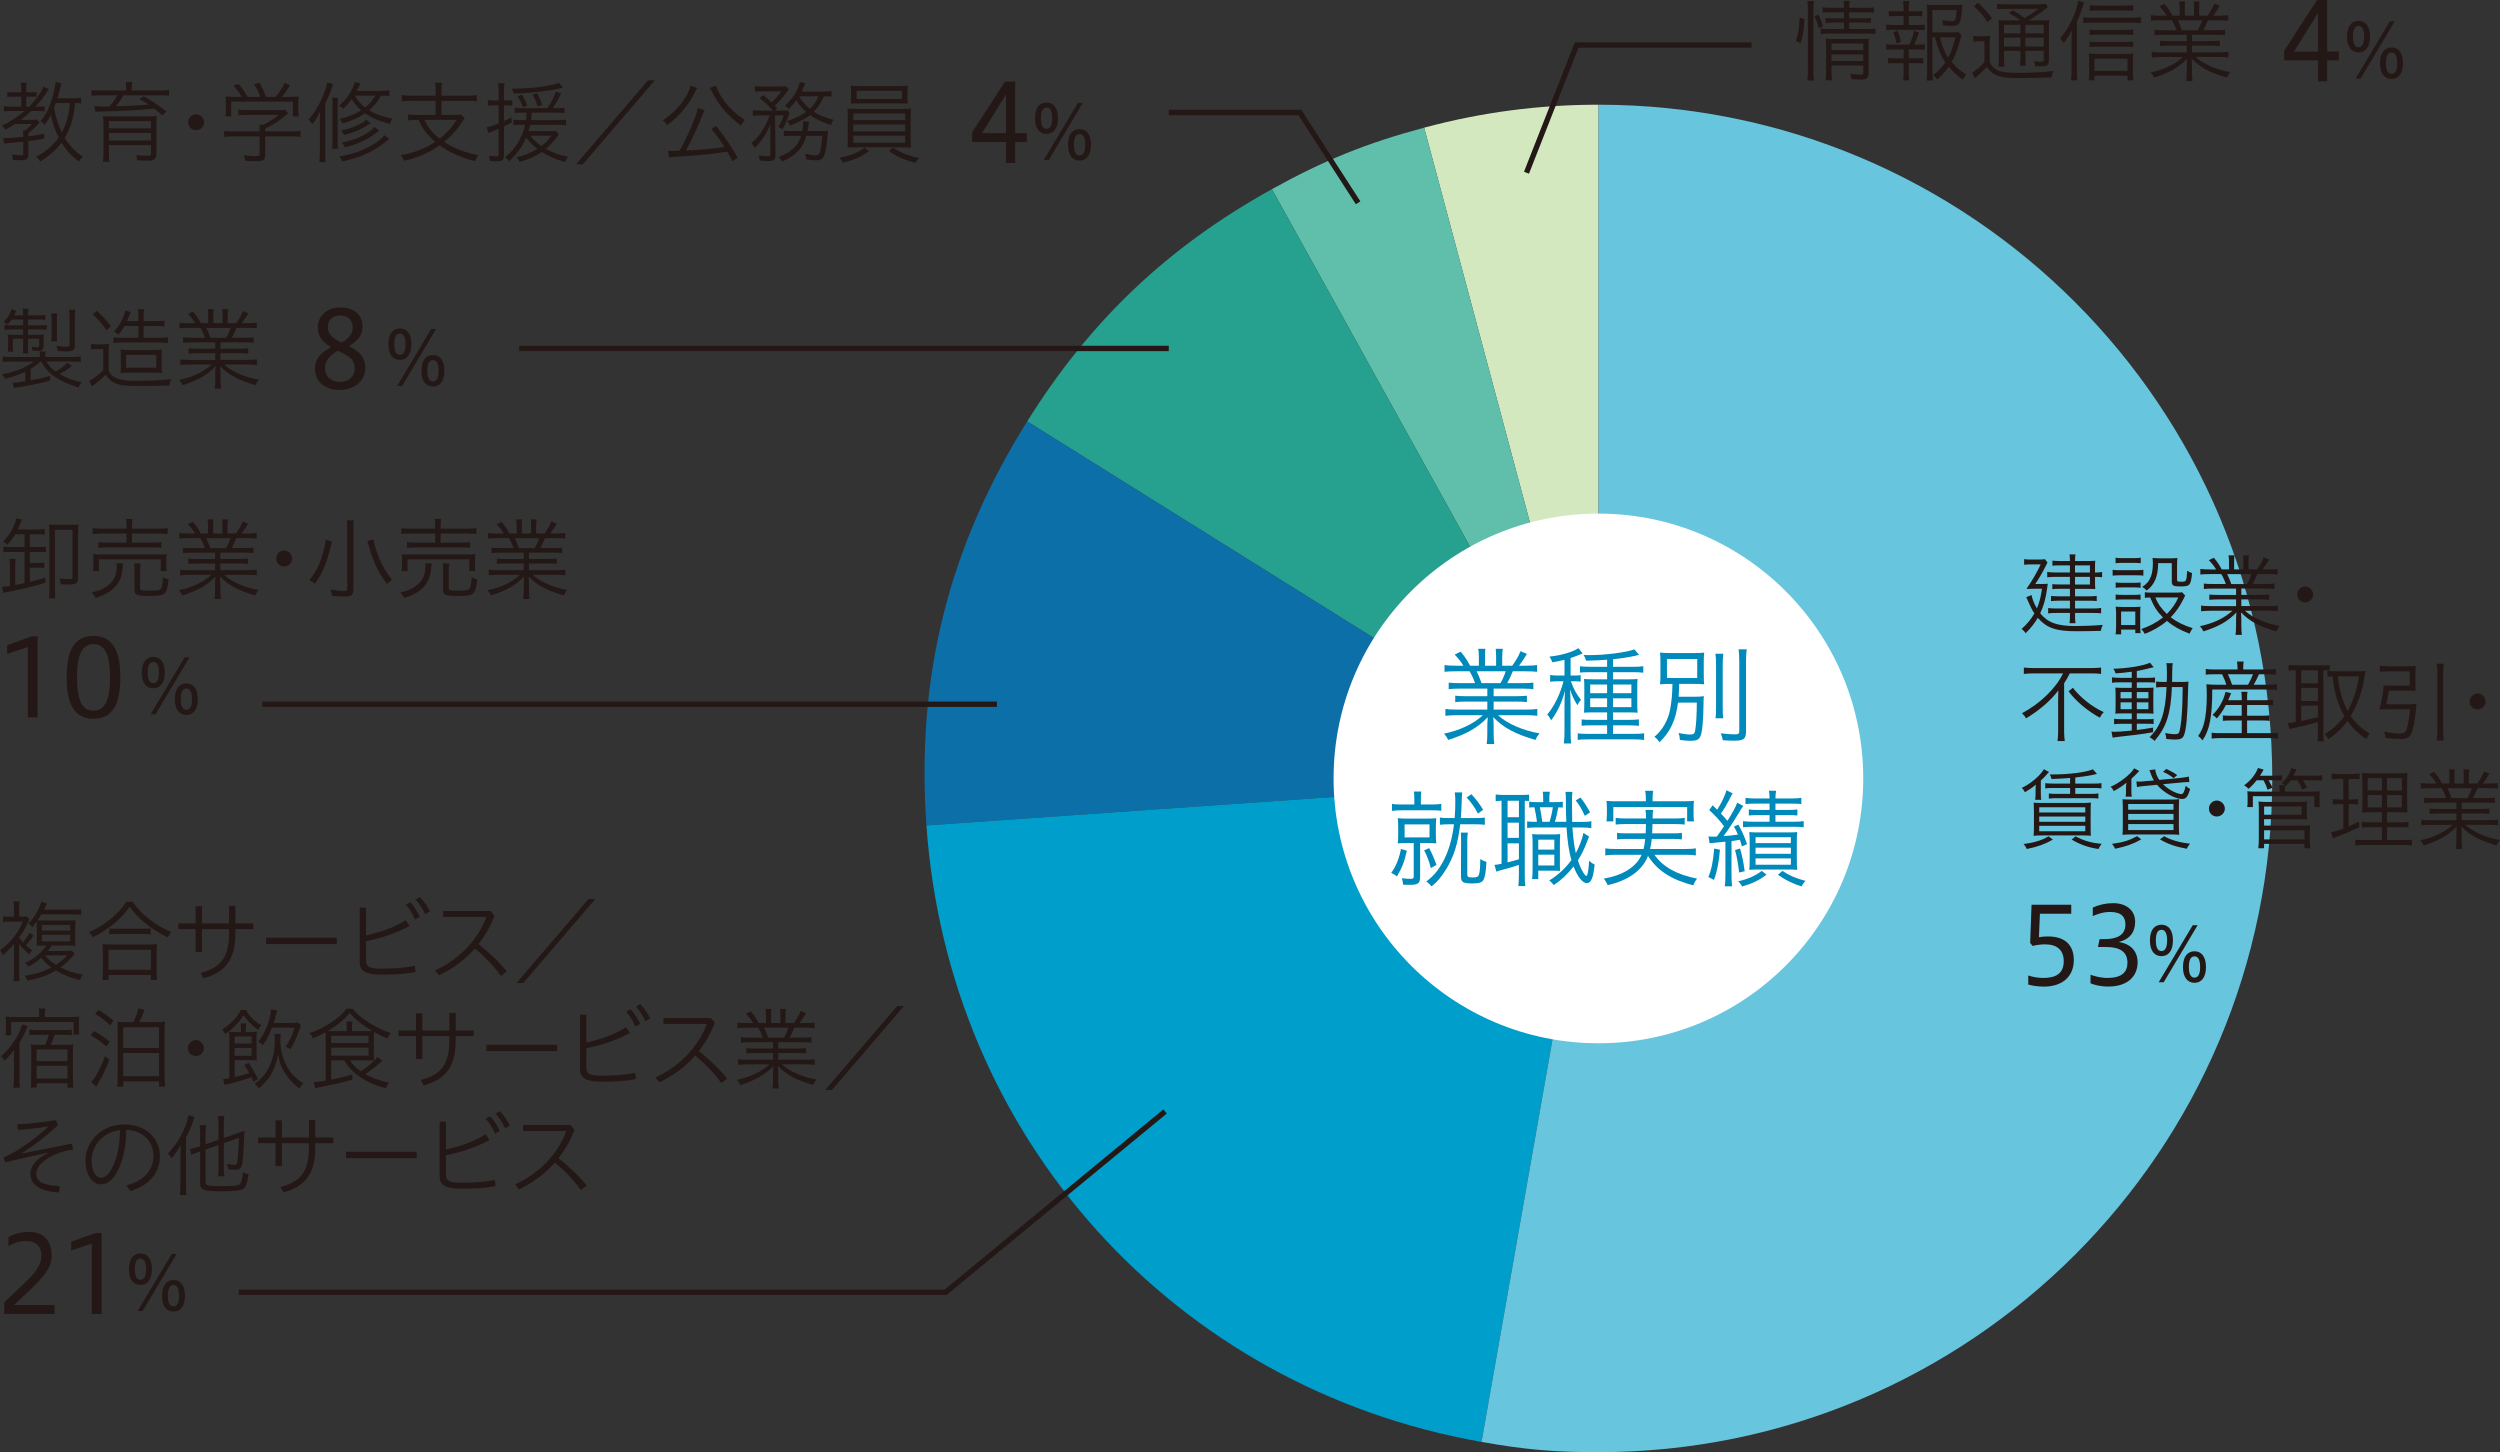 <?xml version="1.0" encoding="UTF-8"?><svg id="_レイヤー_2" xmlns="http://www.w3.org/2000/svg" viewBox="0 0 140.133 81.399"><rect x="0" y="0" width="140.133" height="81.399" fill="#333333" stroke="none"/><defs><style>.cls-1{fill:#26a08f;}.cls-1,.cls-2,.cls-3,.cls-4,.cls-5,.cls-6,.cls-7,.cls-8,.cls-9{stroke-width:0px;}.cls-10{fill:none;stroke:#231815;stroke-miterlimit:10;stroke-width:.3px;}.cls-2{fill:#0089bb;}.cls-3{fill:#009eca;}.cls-4{fill:#0d6fa7;}.cls-5{fill:#60bfaa;}.cls-6{fill:#67c5dd;}.cls-7{fill:#fff;}.cls-8{fill:#231815;}.cls-9{fill:#d4e8c0;}</style></defs><g id="_レイヤー_1-2"><path class="cls-9" d="M89.603,43.634l-9.774-36.478c3.223-.864,6.437-1.287,9.774-1.287v37.765Z"/><path class="cls-5" d="M89.603,43.634l-18.309-33.03c2.919-1.618,5.311-2.584,8.535-3.448l9.774,36.478Z"/><path class="cls-1" d="M89.603,43.634l-32.027-20.012c3.537-5.66,7.88-9.782,13.718-13.018l18.309,33.03Z"/><path class="cls-4" d="M89.603,43.634l-37.673,2.634c-.582-8.323,1.225-15.572,5.646-22.647l32.027,20.012Z"/><path class="cls-3" d="M89.603,43.634l-6.558,37.191c-17.254-3.042-29.893-17.08-31.115-34.557l37.673-2.634Z"/><path class="cls-6" d="M89.603,43.634V5.869c20.857,0,37.765,16.908,37.765,37.765s-16.908,37.765-37.765,37.765c-2.503,0-4.093-.139-6.558-.574l6.558-37.191Z"/><path class="cls-8" d="M113.874,33.357c.06.271.145.48.3.746.145-.341.21-.596.285-1.101h-.425q-.145,0-.215.005c-.115,0-.195.005-.23.005.325-.471.63-.996.796-1.377h-.591c-.135,0-.245.011-.335.025v-.32c.09.015.206.025.34.025h.466c.175,0,.3-.006.36-.021l.145.19c-.02.03-.065.11-.105.2-.13.275-.421.775-.581,1.001h.315c.21,0,.32-.005.386-.016-.01.051-.01.061-.015.101l-.005.035-.015.11c-.075.575-.2,1.021-.391,1.411.426.525.946.716,1.977.716.476,0,1.076-.025,1.532-.065-.065.141-.085.195-.11.335-.34.011-.981.021-1.356.021-1.161,0-1.667-.175-2.177-.751-.186.315-.386.57-.681.861-.07-.105-.17-.205-.23-.235.315-.28.525-.536.721-.876-.115-.165-.205-.335-.335-.636-.05-.12-.055-.135-.08-.185-.005-.011-.02-.041-.045-.086l.3-.12ZM116.026,31.691h-.626c-.17,0-.255.005-.355.02v-.29c.09.015.206.025.366.025h.616c0-.181-.01-.261-.025-.371h.335c-.015.096-.025.19-.025.371h.771c.16,0,.271-.006.365-.016l-.005.035-.005.05c0,.061-.005.15-.005.226v.351h.025c.165,0,.26-.011.371-.03v.295c-.105-.015-.215-.02-.371-.02h-.025v.4c.005.11.01.205.015.28-.145-.005-.2-.01-.355-.01h-.781v.42h.781c.16,0,.31-.01.435-.024v.29c-.125-.016-.235-.021-.44-.021h-.775v.436h1.001c.21,0,.355-.01.46-.03v.301c-.1-.015-.25-.021-.46-.021h-1.001v.125c0,.206.005.331.025.451h-.335c.02-.125.025-.24.025-.445v-.131h-.786c-.195,0-.305.006-.436.025v-.301c.101.016.255.025.44.025h.781v-.436h-.656c-.145,0-.311.01-.406.025v-.295c.11.015.255.024.406.024h.656v-.42h-.641c-.15,0-.23.005-.346.02v-.285c.095.015.195.021.36.021h.626v-.426h-.816c-.185,0-.351.01-.456.025v-.301c.115.02.245.03.456.03h.816v-.4ZM117.147,32.092v-.4h-.836v.4h.836ZM116.312,32.763h.836v-.426h-.836v.426Z"/><path class="cls-8" d="M118.419,31.937c.105.02.205.025.396.025h.931c.205,0,.285-.006.396-.025v.33c-.085-.015-.186-.02-.355-.02h-.971c-.175,0-.286.005-.396.02v-.33ZM118.584,31.261c.115.02.205.025.375.025h.661c.17,0,.265-.006.375-.025v.311c-.12-.016-.205-.021-.375-.021h-.661c-.14,0-.28.005-.375.021v-.311ZM118.584,35.555c.02-.125.03-.26.03-.476v-.665c0-.165-.01-.301-.025-.411.09.011.266.021.391.021h.646c.205,0,.285-.005.355-.015-.01.109-.015.205-.015.385v.696c0,.14.005.274.02.4h-.295v-.2h-.795v.265h-.311ZM118.589,32.647c.08.015.19.02.355.02h.696c.17,0,.255-.005.345-.02v.3c-.115-.015-.19-.02-.345-.02h-.696c-.16,0-.245.005-.355.02v-.3ZM118.589,33.323c.09.015.186.02.355.02h.69c.155,0,.271-.005.351-.02v.3c-.12-.015-.19-.021-.351-.021h-.69c-.165,0-.255.006-.355.021v-.3ZM118.895,35.034h.795v-.756h-.795v.756ZM122.488,33.383c-.015.025-.02.035-.03.055-.005.005-.025.051-.061.126-.205.415-.425.735-.721,1.035.326.256.746.466,1.231.611-.075.1-.13.205-.175.31-.541-.205-.916-.42-1.271-.716-.331.291-.776.551-1.241.727-.06-.115-.115-.195-.195-.271.436-.141.891-.386,1.216-.65-.34-.346-.486-.576-.721-1.121-.135.005-.2.01-.295.024v-.32c.095.021.2.025.351.025h1.366c.22,0,.3-.005.37-.021l.175.186ZM120.971,31.566c-.005.745-.2,1.211-.641,1.536-.07-.075-.175-.165-.25-.205.26-.17.385-.32.485-.581.075-.2.11-.425.11-.75,0-.115-.005-.171-.02-.291.105.011.285.021.38.021h.596c.17,0,.331-.005.42-.021-.015.101-.02.28-.02.466v.761c0,.085.04.105.226.105.175,0,.24-.016.265-.07.045-.08.065-.261.075-.546.12.075.17.101.275.131-.035.4-.08.575-.175.66-.07.065-.2.09-.476.09-.4,0-.485-.05-.485-.27v-1.036h-.766ZM120.811,33.488c.15.365.335.625.651.926.28-.285.48-.565.641-.926h-1.292Z"/><path class="cls-8" d="M124.054,32.992c-.23,0-.405.011-.521.025v-.306c.11.016.285.025.521.025h.71c-.055-.176-.15-.381-.255-.556h-.621c-.246,0-.431.01-.551.025v-.315c.125.02.291.029.541.029h.34c-.09-.16-.235-.345-.405-.52l.28-.136c.2.24.31.405.44.655h.411v-.375c0-.165-.01-.315-.03-.415h.335c-.015.075-.02.21-.02.405v.385h.521v-.385c0-.176-.005-.33-.02-.405h.335c-.021.08-.03.26-.03.415v.375h.471c.195-.274.31-.475.385-.68l.3.13c-.14.235-.21.34-.371.55h.3c.245,0,.42-.01.546-.029v.315c-.125-.016-.311-.025-.556-.025h-.581c-.1.24-.18.41-.26.556h.695c.24,0,.416-.01.526-.025v.306c-.12-.015-.286-.025-.526-.025h-1.331v.355h1.031c.21,0,.415-.01.525-.024v.3c-.115-.015-.3-.025-.525-.025h-1.031v.376h1.486c.28,0,.445-.01.556-.03v.32c-.15-.021-.32-.03-.556-.03h-1.281c.4.386,1.181.726,1.942.852-.08.095-.135.18-.19.305-.946-.271-1.497-.565-1.977-1.066.015.176.02.311.02.421v.325c0,.221.01.386.03.516h-.355c.02-.141.03-.306.03-.516v-.325c0-.09.005-.245.02-.415-.455.48-.991.79-1.847,1.061-.06-.12-.12-.205-.2-.29.766-.165,1.366-.45,1.822-.866h-1.211c-.22,0-.395.01-.545.03v-.32c.12.021.275.03.545.03h1.417v-.376h-.976c-.225,0-.41.011-.525.025v-.3c.105.015.315.024.525.024h.976v-.355h-1.286ZM125.956,32.737c.095-.165.18-.355.245-.556h-1.361c.105.226.14.3.23.556h.886Z"/><path class="cls-8" d="M129.661,33.323c0,.25-.215.445-.45.445-.25,0-.445-.195-.445-.445,0-.235.195-.451.445-.451.235,0,.45.216.45.451Z"/><path class="cls-8" d="M113.984,37.746c-.17,0-.406.01-.541.03v-.36c.13.02.301.03.536.03h3.263c.235,0,.405-.011.531-.03v.36c-.11-.021-.34-.03-.526-.03h-1.231c-.12.245-.185.355-.315.551v2.718c0,.189.015.385.035.525h-.405c.02-.141.035-.33.035-.525v-1.757c0-.181.005-.365.01-.556-.4.546-1.071,1.121-1.812,1.566-.05-.1-.12-.186-.225-.29,1.016-.536,1.907-1.401,2.302-2.232h-1.656ZM116.191,38.552c.436.565,1.081,1.071,1.731,1.366-.075.07-.15.176-.225.311-.701-.391-1.326-.916-1.747-1.477l.24-.2Z"/><path class="cls-8" d="M119.49,37.651c-.305.045-.576.07-.906.095-.02-.085-.045-.135-.125-.26.786-.016,1.742-.176,2.052-.341l.21.256c-.045.005-.09.015-.175.039-.23.065-.445.11-.771.171v.385h.59c.22,0,.36-.01.43-.024v.295c-.08-.015-.145-.02-.39-.02h-.63v.31h.515c.175,0,.32-.005.425-.015-.01.085-.015.17-.015.431v.561c0,.33.005.365.015.47-.125-.01-.245-.015-.445-.015h-.495v.325h.5c.255,0,.346-.005.44-.02v.295c-.095-.015-.155-.02-.395-.02h-.545v.35c.26-.029.465-.06.911-.135v.26c-.571.101-1.221.186-2.007.266-.14.016-.166.021-.26.04l-.065-.34c.09.005.17.01.206.01.155,0,.465-.025.931-.07v-.38h-.541c-.15,0-.33.01-.45.024v-.305c.105.02.24.024.455.024h.536v-.325h-.465c-.195,0-.33.005-.456.015.01-.085.015-.229.015-.46v-.57c0-.245-.005-.32-.015-.431.085.01.28.015.465.015h.456v-.31h-.666c-.205,0-.32.005-.44.024v-.305c.12.02.26.029.445.029h.661v-.345ZM118.864,38.792v.351h.625v-.351h-.625ZM118.864,39.368v.385h.625v-.385h-.625ZM119.775,39.143h.65v-.351h-.65v.351ZM119.775,39.753h.65v-.385h-.65v.385ZM122.237,38.227c.175,0,.326-.005.436-.02-.015.095-.02.22-.025.515-.035,1.462-.1,2.173-.23,2.493-.07.175-.2.24-.471.24-.13,0-.311-.011-.521-.035,0-.09-.03-.245-.06-.33.265.05.396.064.536.064.18,0,.235-.035.27-.18.075-.29.13-.821.155-1.512.005-.115.01-.431.02-.951h-.605c-.06,1.491-.311,2.258-.971,3.019-.035-.045-.175-.155-.28-.211.631-.601.896-1.386.951-2.808h-.13c-.2,0-.325.005-.455.025v-.335c.115.02.225.024.435.024h.16c.01-.185.01-.295.01-.471,0-.345-.005-.45-.035-.58h.365c-.02.08-.03.21-.03.375-.005.426-.005.53-.01.676h.485Z"/><path class="cls-8" d="M125.42,37.416c0-.105-.015-.235-.03-.335h.375c-.015.09-.03.229-.025.335v.11h1.306c.246,0,.416-.011.521-.03v.32c-.15-.015-.3-.021-.51-.021h-.436c-.09.205-.195.421-.29.586h.73c.271,0,.46-.01.571-.03v.325c-.12-.015-.266-.024-.571-.024h-3.058c0,1.517-.145,2.272-.55,2.853-.075-.115-.13-.17-.24-.25.17-.245.265-.456.335-.736.095-.36.15-.936.15-1.521,0-.255-.01-.495-.02-.646.15.021.331.03.561.03h.551c-.055-.2-.13-.375-.235-.586h-.436c-.215,0-.34.006-.48.021v-.32c.09.02.26.03.491.03h1.291v-.11ZM124.765,39.518c-.135.275-.295.511-.505.756-.085-.095-.14-.145-.24-.205.345-.32.625-.82.726-1.286l.315.075q-.065.15-.165.391h.761v-.096c0-.17-.01-.285-.025-.375h.345c-.015.095-.025.21-.02.375v.096h.976c.225,0,.39-.011.485-.03v.32c-.095-.01-.3-.021-.485-.021h-.976v.601h.811c.221,0,.335-.005.451-.024v.31c-.115-.015-.26-.02-.451-.02h-.811v.711h1.261c.205,0,.375-.01.46-.025v.33c-.125-.02-.28-.029-.46-.029h-2.798c-.165,0-.32.01-.45.029v-.33c.1.016.245.025.445.025h1.241v-.711h-.601c-.165,0-.355.005-.456.02v-.305c.09.015.165.02.451.02h.605v-.601h-.891ZM126.011,38.382c.12-.215.2-.386.275-.586h-1.406c.085.176.17.381.235.586h.896Z"/><path class="cls-8" d="M128.639,37.571c-.13,0-.26.01-.355.024v-.325c.085.016.245.025.38.025h1.552c.16,0,.28-.005.37-.021v.306l-.055-.005h-.08c-.07-.005-.13-.005-.22-.005v3.483c0,.21.01.396.03.505h-.365c.015-.104.03-.34.03-.51v-.571c-.3.091-.811.216-1.351.331-.12.024-.175.045-.24.064l-.101-.345c.09-.005.181-.016.446-.056v-2.902h-.04ZM128.989,38.302h.936v-.73h-.936v.73ZM128.989,39.293h.936v-.736h-.936v.736ZM128.989,40.414c.325-.061.646-.141.936-.221v-.641h-.936v.861ZM132.223,37.631c.105,0,.275-.01.365-.02-.015.095-.035.21-.055.351-.125.815-.38,1.536-.771,2.172.27.396.601.7,1.066.98-.06.061-.135.19-.19.315-.475-.325-.755-.596-1.056-1.021-.311.425-.656.75-1.076,1.03-.05-.109-.125-.225-.2-.295.436-.25.801-.581,1.101-1.011-.365-.641-.556-1.286-.661-2.218-.16.005-.2.011-.29.025v-.335c.105.015.245.024.415.024h1.352ZM131.042,37.916c.085.781.26,1.392.55,1.933.315-.551.525-1.196.636-1.933h-1.186Z"/><path class="cls-8" d="M135.025,39.478c.15,0,.32-.01.425-.024-.005.05-.015.135-.025.26-.04.581-.15,1.156-.266,1.417-.095.21-.265.29-.621.29-.24,0-.515-.021-.816-.056-.02-.154-.035-.234-.075-.354.355.075.625.104.881.104.19,0,.285-.04.335-.145.095-.205.16-.551.23-1.212h-1.356c-.145,0-.265.005-.365.016.135-.471.24-1.066.235-1.361.125.015.265.02.43.02h1.036v-.801h-1.206c-.2,0-.335.011-.471.03v-.346c.1.021.28.03.476.03h1.106c.12,0,.326-.01.431-.02-.01.114-.015.225-.015.375v.666c0,.16.005.265.015.36-.125-.011-.28-.016-.42-.016h-1.081c-.04.266-.105.576-.155.766h1.271ZM136.982,37.206c-.025.16-.035.295-.035.475v3.259c0,.21.01.386.035.565h-.395c.025-.18.035-.346.035-.57v-3.254c0-.199-.01-.31-.035-.475h.395Z"/><path class="cls-8" d="M139.326,39.323c0,.25-.215.445-.45.445-.25,0-.446-.195-.446-.445,0-.235.195-.451.446-.451.235,0,.45.216.45.451Z"/><path class="cls-8" d="M114.855,43.275c-.03.03-.045.046-.075.075-.02.021-.085.09-.2.221-.035.04-.105.104-.185.18v.716c0,.195.005.285.025.365h-.345c.015-.075.025-.165.025-.335v-.2c0-.136.005-.24.02-.32-.205.175-.33.26-.615.431-.045-.091-.115-.186-.175-.246.496-.229,1.036-.69,1.236-1.046l.291.16ZM115.07,47.064c-.456.255-.836.396-1.461.525-.055-.12-.1-.19-.18-.28.581-.07,1.016-.205,1.401-.431l.24.186ZM116.692,45.008c.265,0,.385-.005.51-.021-.01.085-.015.295-.015.521v.856c0,.234.005.41.015.48-.115-.011-.31-.016-.5-.016h-2.172c-.24,0-.416.005-.541.021.01-.075.02-.261.02-.466v-.866c-.005-.325-.005-.39-.015-.525.13.011.225.016.511.016h2.187ZM114.305,45.543h2.582v-.295h-2.582v.295ZM114.305,46.063h2.582v-.295h-2.582v.295ZM114.305,46.594h2.582v-.305h-2.582v.305ZM116.036,43.606c-.3.024-.536.04-1.041.06-.015-.08-.05-.16-.1-.255h.17c.906,0,1.892-.125,2.247-.291l.23.261c-.025.005-.04.01-.045.01l-.195.045c-.225.051-.635.11-.976.146v.34h1.041c.2,0,.326-.005.426-.024v.295c-.125-.02-.226-.024-.426-.024h-1.041v.33h.871c.2,0,.315-.005.425-.025v.291c-.125-.021-.225-.025-.425-.025h-1.927c-.175,0-.325.01-.426.025v-.291c.095.021.235.025.426.025h.766v-.33h-.961c-.215,0-.311.005-.431.024v-.295c.08.015.266.024.431.024h.961v-.314ZM116.341,46.879c.471.251.866.366,1.466.421-.075.09-.105.135-.185.29-.576-.09-1.031-.25-1.501-.53l.22-.181Z"/><path class="cls-8" d="M119.145,44.657c.02-.085.025-.16.025-.29v-.181c0-.12.01-.24.025-.315-.225.186-.405.306-.71.471-.04-.085-.09-.155-.175-.245.491-.2,1.146-.716,1.316-1.031l.29.15-.025.025-.025.024s-.03.03-.055.056c-.125.135-.24.245-.34.33v.711c0,.145.005.215.025.295h-.351ZM120.025,47.05c-.46.26-.846.395-1.461.525-.07-.136-.11-.195-.18-.275.591-.075.956-.186,1.411-.431l.23.181ZM121.637,44.817c.266,0,.396-.005.511-.021-.01.131-.015.311-.015.536v.951c0,.234.01.439.02.51-.1-.01-.35-.02-.55-.02h-2.082c-.206,0-.456.01-.551.02.015-.085.02-.26.02-.5v-.971c0-.221-.005-.4-.015-.521.115.011.295.016.51.016h2.152ZM119.29,45.388h2.542v-.32h-2.542v.32ZM119.29,45.958h2.542v-.335h-2.542v.335ZM119.29,46.529h2.542v-.336h-2.542v.336ZM121.242,43.956c.12.12.25.221.385.306.225.14.511.25.641.25.105,0,.17-.12.25-.47.09.09.155.14.246.185-.095.306-.145.405-.225.48-.055.05-.13.08-.215.08-.411,0-1.046-.36-1.417-.796l-.741.07c-.22.02-.285.03-.38.061l-.035-.32c.05.005.146.01.186.01.045,0,.17-.005.22-.016l.576-.05c-.08-.135-.12-.215-.17-.365l-.04-.11c-.015-.029-.025-.05-.045-.1l.331-.045c.015.195.09.39.225.59l1.161-.109c.235-.025.386-.051.496-.08l.03.314c-.04-.005-.065-.005-.08-.005-.105,0-.225.011-.425.03l-.971.09ZM121.307,46.874c.385.216.871.355,1.451.416-.085.104-.11.145-.185.285-.63-.115-1.061-.266-1.501-.525l.235-.176ZM121.837,43.616c-.21-.16-.33-.235-.595-.355l.195-.16c.295.146.446.23.601.346l-.2.17Z"/><path class="cls-8" d="M124.711,45.323c0,.25-.215.445-.45.445-.25,0-.445-.195-.445-.445,0-.235.195-.451.445-.451.235,0,.45.216.45.451Z"/><path class="cls-8" d="M126.494,43.736c-.145.185-.3.351-.46.48-.085-.095-.105-.11-.246-.195.355-.25.641-.605.781-.976l.315.095c-.075.14-.115.205-.205.341h.826c.19,0,.325-.011.416-.025v.295c-.105-.01-.17-.015-.38-.015h-.38c.095.16.16.28.215.415l-.27.12c-.06-.19-.135-.365-.23-.535h-.381ZM128.081,44.012c-.1-.065-.125-.085-.19-.115.271-.24.431-.485.541-.841l.3.07c-.055.13-.09.195-.175.355h1.171c.205,0,.33-.006.436-.025v.305c-.105-.02-.215-.024-.426-.024h-.646c.085.13.175.29.23.405l-.275.12c-.09-.226-.135-.32-.26-.525h-.385c-.075.104-.11.15-.275.32-.015-.021-.02-.021-.035-.035-.015.085-.015.125-.015.266v.085h1.461c.195,0,.366-.005.501-.021-.015.085-.021.176-.021.311v.255c0,.131.005.251.021.32h-.315v-.61h-3.443v.61h-.315c.015-.074.02-.195.02-.32v-.255c0-.12-.005-.24-.02-.311.12.016.29.021.485.021h1.326v-.085c-.005-.136-.005-.165-.02-.275h.325ZM126.584,47.55c.02-.14.03-.32.03-.495v-1.767c0-.186-.005-.24-.02-.36.12.015.315.024.495.024h1.737c.195,0,.371-.01.496-.024-.015.069-.02.215-.02.36v.28c0,.16.005.29.02.37-.14-.016-.291-.021-.491-.021h-1.922v.36h2.137c.2,0,.335-.005.45-.02-.015.115-.025.266-.025.445v.386c0,.165.01.335.03.46h-.326v-.245h-2.267v.245h-.325ZM126.91,45.668h2.102v-.46h-2.102v.46ZM126.91,47.05h2.267v-.511h-2.267v.511Z"/><path class="cls-8" d="M131.094,43.661c-.205,0-.255.005-.396.025v-.331c.105.021.235.03.42.03h.746c.175,0,.306-.01.4-.03v.325c-.125-.015-.205-.02-.375-.02h-.24v1.151h.195c.145,0,.22-.005.325-.025v.311c-.095-.015-.205-.021-.325-.021h-.195v1.246c.25-.109.33-.145.575-.27l.021.311c-.4.194-.731.34-1.241.535-.135.05-.181.07-.235.1l-.1-.345c.17-.03.3-.07.681-.21v-1.367h-.26c-.14,0-.23.006-.331.025v-.315c.105.021.18.025.335.025h.255v-1.151h-.255ZM133.011,45.528c-.315,0-.476.005-.611.02.01-.08.015-.13.015-.175,0-.085,0-.216.005-.391v-1.041c0-.315-.01-.495-.025-.62.135.02.3.024.636.024h1.291c.36,0,.516-.005.625-.024-.015.119-.02.29-.02.615v.98c0,.315.005.511.02.631-.175-.015-.305-.02-.585-.02h-.561v.565h.726c.225,0,.37-.005.475-.025v.325c-.115-.02-.245-.024-.47-.024h-.731v.721h.916c.235,0,.355-.005.476-.025v.325c-.115-.015-.26-.025-.486-.025h-2.197c-.225,0-.371.011-.491.025v-.325c.12.021.24.025.471.025h1.021v-.721h-.646c-.235,0-.365.005-.475.024v-.325c.105.021.25.025.475.025h.646v-.565h-.5ZM132.715,43.616v.69h.796v-.69h-.796ZM132.715,44.567v.69h.796v-.69h-.796ZM133.801,44.307h.831v-.69h-.831v.69ZM133.801,45.258h.831v-.69h-.831v.69Z"/><path class="cls-8" d="M136.404,44.992c-.23,0-.405.011-.521.025v-.306c.11.016.285.025.521.025h.711c-.055-.176-.15-.381-.255-.556h-.621c-.245,0-.431.01-.551.025v-.315c.125.02.291.029.541.029h.34c-.09-.16-.235-.345-.405-.52l.28-.136c.2.24.311.405.44.655h.41v-.375c0-.165-.01-.315-.03-.415h.335c-.015.075-.02.21-.02.405v.385h.521v-.385c0-.176-.005-.33-.02-.405h.335c-.02.08-.03.26-.03.415v.375h.47c.195-.274.311-.475.386-.68l.3.13c-.14.235-.21.34-.371.55h.3c.246,0,.42-.01.545-.029v.315c-.125-.016-.31-.025-.555-.025h-.581c-.1.24-.18.41-.26.556h.696c.24,0,.415-.01.525-.025v.306c-.12-.015-.285-.025-.525-.025h-1.332v.355h1.031c.21,0,.416-.01.526-.024v.3c-.115-.015-.3-.025-.526-.025h-1.031v.376h1.486c.28,0,.446-.01.556-.03v.32c-.15-.021-.32-.03-.556-.03h-1.281c.4.386,1.181.726,1.942.852-.08.095-.135.18-.19.305-.946-.271-1.497-.565-1.977-1.066.015.176.02.311.02.421v.325c0,.221.01.386.03.516h-.355c.02-.141.03-.306.03-.516v-.325c0-.09.005-.245.02-.415-.456.48-.991.79-1.847,1.061-.06-.12-.12-.205-.2-.29.766-.165,1.366-.45,1.822-.866h-1.211c-.221,0-.396.01-.546.03v-.32c.12.021.275.03.546.03h1.416v-.376h-.976c-.226,0-.411.011-.526.025v-.3c.105.015.315.024.526.024h.976v-.355h-1.286ZM138.306,44.737c.095-.165.18-.355.245-.556h-1.361c.105.226.14.3.23.556h.886Z"/><path class="cls-8" d="M113.689,54.679c.24.084.558.138.839.138.696,0,1.151-.239,1.151-.935,0-.624-.372-.948-1.043-.948-.18,0-.474.024-.701.09l-.138-.168.078-2.141h2.225v.504h-1.757l-.054,1.313c.168-.03.348-.042.51-.042.996,0,1.445.533,1.445,1.319,0,.881-.588,1.493-1.679,1.493-.264,0-.6-.036-.875-.114v-.51Z"/><path class="cls-8" d="M117.181,54.637c.216.078.564.18.948.18.81,0,1.122-.335,1.122-.852,0-.629-.45-.881-1.182-.881h-.474l.096-.444h.282c.689,0,1.163-.222,1.163-.821,0-.401-.198-.701-.87-.701-.408,0-.792.155-.959.233v-.479c.366-.162.72-.246,1.146-.246.75,0,1.229.42,1.229,1.037,0,.564-.27.978-.924,1.14.66.096,1.062.504,1.062,1.146,0,.737-.527,1.35-1.625,1.35-.504,0-.804-.097-1.014-.181v-.479Z"/><path class="cls-8" d="M120.51,52.714c0-.588.26-.881.647-.881.383,0,.643.293.643.881s-.26.881-.643.881c-.388,0-.647-.293-.647-.881ZM121.473,52.714c0-.328-.072-.596-.315-.596-.247,0-.315.268-.315.596,0,.323.068.596.315.596.243,0,.315-.272.315-.596ZM121,55.06l1.912-3.201h.272l-1.903,3.201h-.281ZM122.362,54.208c0-.592.26-.886.647-.886.383,0,.643.294.643.886,0,.583-.264.882-.643.882-.383,0-.647-.299-.647-.882ZM123.324,54.208c0-.332-.072-.601-.315-.601-.247,0-.315.269-.315.601,0,.319.068.592.315.592.243,0,.315-.272.315-.592Z"/><path class="cls-8" d="M1.076,54.481c0,.19.01.431.02.516h-.34c.015-.12.025-.341.03-.536v-1.546c-.205.245-.375.41-.626.625-.045-.115-.09-.185-.16-.271.586-.43,1.041-1,1.281-1.611h-.73c-.17,0-.311.005-.38.021v-.315c.085.015.205.02.39.02h.221v-.46c-.005-.165-.01-.301-.025-.396h.346c-.021.075-.025.221-.025.396v.46h.1c.215-.005.271-.005.335-.015l.135.165c-.005.016-.015.03-.015.035-.01.025-.05.105-.115.25-.115.235-.265.485-.445.726v.011c.1.135.12.165.215.265.16-.185.27-.345.37-.54l.22.16c-.155.225-.26.365-.425.545.13.12.185.16.345.275-.07.08-.095.131-.15.24-.225-.18-.425-.38-.571-.59v1.571ZM2.493,53l-.18.005h-.13c-.03,0-.07.005-.135.01.01-.104.02-.26.02-.44v-.54c0-.2-.005-.286-.01-.381-.085.12-.13.181-.255.325-.045-.08-.12-.155-.205-.215.32-.32.656-.896.711-1.217l.325.096-.025.045-.035.075c-.03.07-.075.155-.11.226h1.591c.24,0,.405-.011.5-.03v.325c-.13-.021-.185-.025-.496-.03h-1.742c-.07.12-.125.21-.215.335.045.006.07.006.095.006l.125.005h1.447c.205,0,.335-.005.465-.021-.015.075-.015.186-.015.461v.51c0,.266,0,.391.015.471-.12-.015-.245-.02-.456-.02h-.875c-.075.115-.141.205-.226.305h.996c.16-.005.311-.01.34-.024l.18.19c-.045.05-.09.1-.095.104l-.07.08c-.19.216-.386.386-.641.57.35.186.826.341,1.261.411-.08.104-.115.17-.166.3-.505-.12-.961-.3-1.351-.54-.4.255-.986.465-1.597.57-.035-.101-.06-.15-.15-.271.535-.07,1.086-.245,1.496-.466-.235-.17-.425-.35-.57-.545-.25.225-.425.351-.706.5-.08-.1-.105-.13-.21-.205.485-.205.976-.61,1.191-.98h-.095ZM2.348,52.164h1.586v-.32h-1.586v.32ZM2.348,52.765h1.586v-.365h-1.586v.365ZM2.522,53.551c.13.175.355.37.611.53.275-.176.456-.331.63-.53h-1.241Z"/><path class="cls-8" d="M7.448,50.547c.366.626,1.301,1.361,2.152,1.692-.08.095-.145.2-.195.31-.906-.439-1.717-1.096-2.137-1.727-.46.681-1.221,1.312-2.072,1.712-.045-.104-.1-.175-.206-.28.851-.365,1.697-1.056,2.087-1.707h.37ZM5.736,54.932c.02-.12.03-.311.03-.476v-1.086c0-.175-.01-.346-.025-.45.1.015.205.02.38.02h2.302c.17,0,.28-.005.38-.02-.015.1-.025.275-.025.45v1.086c0,.175.01.36.03.476h-.35v-.28h-2.373v.28h-.35ZM6.086,54.361h2.373v-1.121h-2.373v1.121ZM6.126,52.039c.085.015.21.02.385.02h1.521c.195,0,.32-.005.411-.02v.335c-.085-.015-.25-.02-.411-.02h-1.526c-.135,0-.305.01-.38.02v-.335Z"/><path class="cls-8" d="M11.322,53.36h-.355v-1.281h-.976v-.32h.976v-.961h.355v.961h1.516v-.986h.355v.986h1.006v.32h-1.006v.255c0,1.521-.63,2.188-1.792,2.508l-.16-.306c1.156-.306,1.596-.886,1.596-2.252v-.205h-1.516v1.281Z"/><path class="cls-8" d="M18.879,52.56v.36h-3.964v-.36h3.964Z"/><path class="cls-8" d="M20.517,53.851c0,.311.165.445.821.445.715,0,1.291-.035,1.917-.155l.04.346c-.646.12-1.156.145-1.937.145-.891,0-1.196-.234-1.196-.68v-3.078h.355v1.562c.796-.181,1.517-.416,2.227-.856l.215.325c-.831.44-1.597.681-2.442.852v1.096ZM22.994,50.567c.215.23.42.556.54.826l-.27.145c-.12-.3-.3-.585-.516-.831l.246-.14ZM23.54,50.282c.215.22.435.551.565.806l-.27.15c-.155-.311-.331-.57-.536-.821l.24-.135Z"/><path class="cls-8" d="M28.079,54.706c-.42-.59-.951-1.126-1.457-1.541-.565.646-1.256,1.141-2.017,1.507l-.215-.281c1.381-.61,2.462-1.807,2.873-2.997h-2.422v-.331h2.653l.225.261c-.225.605-.53,1.131-.896,1.592.541.435,1.126.966,1.586,1.541l-.33.25Z"/><path class="cls-8" d="M33.365,50.397l-4.034,4.704h-.38l4.034-4.704h.38Z"/><path class="cls-8" d="M.781,59.556c0-.266,0-.396.015-.721-.175.25-.34.44-.535.62-.05-.085-.115-.165-.206-.245.531-.44,1.021-1.181,1.186-1.792l.32.105c-.03.05-.07.13-.11.235-.12.275-.225.48-.36.695v1.907c0,.28.005.425.025.61h-.365c.02-.15.03-.346.03-.605v-.811ZM2.192,56.888c0-.135-.01-.261-.03-.355h.375c-.02.105-.03.205-.03.355v.12h1.441c.22,0,.35-.005.495-.025-.015.105-.02.24-.02.391v.275c0,.141.005.255.02.34h-.32v-.7H.626v.746h-.315c.015-.085.02-.2.02-.341v-.37c0-.146-.005-.25-.02-.341.15.016.32.025.49.025h1.392v-.12ZM2.112,58.004c-.165,0-.34.01-.46.025v-.315c.1.015.3.024.465.024h1.427c.165,0,.39-.01.48-.024v.315c-.141-.016-.275-.025-.466-.025h-.495c-.085.255-.146.415-.215.561h.776c.23,0,.38-.005.485-.021-.015.091-.02.261-.02.451v1.441c0,.2.01.39.03.53h-.335v-.245h-1.727v.235h-.335c.015-.096.025-.311.025-.491l.005-1.481c0-.18-.01-.305-.025-.44.11.016.25.021.48.021h.325c.08-.165.17-.405.21-.561h-.631ZM2.052,59.48h1.732v-.656h-1.732v.656ZM2.052,60.456h1.732v-.716h-1.732v.716Z"/><path class="cls-8" d="M5.256,57.794c.29.149.596.35.891.59l-.18.28c-.225-.22-.576-.47-.886-.63l.175-.24ZM6.137,59.396c-.195.515-.411.961-.641,1.341-.03.045-.055.09-.1.17l-.291-.255c.23-.21.571-.851.776-1.446l.255.19ZM5.526,56.607c.291.17.591.391.836.61l-.19.261c-.235-.24-.526-.461-.841-.646l.195-.226ZM7.478,57.293c.135-.275.24-.575.275-.775l.346.085c-.12.33-.195.495-.295.69h.921c.23,0,.396-.01.525-.03-.015.146-.025.32-.025.526v2.567c0,.2.01.36.035.556h-.346v-.296h-2.007v.296h-.34c.015-.086.03-.361.03-.546v-2.588c0-.21-.005-.365-.02-.505.105.015.245.02.505.02h.396ZM6.907,58.739h2.007v-1.161h-2.007v1.161ZM6.907,60.326h2.007v-1.297h-2.007v1.297Z"/><path class="cls-8" d="M11.428,58.75c0,.25-.215.445-.45.445-.25,0-.445-.195-.445-.445,0-.235.195-.451.445-.451.235,0,.45.216.45.451Z"/><path class="cls-8" d="M13.802,56.617c.13.301.471.646.846.856-.09.104-.11.13-.175.255-.331-.226-.631-.53-.821-.831-.21.365-.646.816-1.036,1.071-.035-.095-.095-.2-.155-.271.436-.26.921-.766,1.026-1.081h.315ZM14.022,60.411l-.07.025c-.221.08-.691.21-1.081.31-.16.035-.186.045-.28.075l-.085-.33c.125-.01.22-.025.351-.05v-2.172c0-.171-.01-.341-.02-.436.08.015.215.02.396.02h.27v-.19c0-.114-.01-.21-.025-.3h.325c-.015.085-.025.19-.025.29v.2h.23c.146,0,.311-.005.391-.02-.015.12-.02.234-.02.42v.736c0,.189.005.32.015.455-.11-.016-.221-.021-.4-.021h-.841v.951c.305-.07.55-.135.82-.23-.08-.14-.145-.245-.28-.445l.246-.12c.18.261.265.405.521.901l-.25.155c-.06-.131-.07-.16-.115-.251l-.07.025ZM14.102,58.489v-.391h-.951v.391h.951ZM13.151,59.18h.951v-.44h-.951v.44ZM15.739,57.949c-.015.085-.025.229-.025.345,0,.556.14,1.097.405,1.542.22.375.49.646.886.891-.085.08-.155.165-.225.285-.255-.19-.456-.391-.651-.636-.31-.42-.44-.716-.55-1.291-.11.811-.456,1.427-1.086,1.927-.075-.13-.12-.19-.21-.28.295-.195.49-.396.676-.69.295-.48.445-1.057.445-1.712,0-.14-.01-.295-.02-.38h.355ZM16.244,57.338c.25,0,.37-.005.456-.024l.17.18c-.05.11-.07.165-.11.285-.155.431-.311.766-.48,1.036-.07-.055-.195-.115-.275-.14.2-.271.391-.666.505-1.066h-1.266c-.155.41-.3.686-.511.971-.1-.095-.135-.12-.26-.185.36-.421.681-1.227.721-1.822l.35.065c-.025.069-.055.16-.085.275-.035.145-.065.26-.12.425h.906Z"/><path class="cls-8" d="M18.566,59.436v1.081c.43-.08.75-.16,1.186-.286l-.005.286c-.545.16-1.006.265-1.897.435-.06.016-.1.021-.185.046l-.08-.346c.14,0,.35-.025.67-.075v-2.302c0-.165-.005-.336-.015-.411-.246.141-.471.246-.701.336-.06-.146-.09-.195-.18-.296.795-.25,1.667-.825,2.067-1.361h.34c.415.531,1.281,1.081,2.132,1.361-.08.096-.14.195-.185.311-.245-.1-.491-.22-.741-.365-.01.101-.015.22-.015.36v.846c0,.181.005.306.015.396-.115-.01-.24-.015-.45-.015h-.901c.146.234.355.445.606.61.38-.245.715-.536.931-.791l.286.19c-.28.255-.631.535-.961.761.37.22.916.41,1.331.466-.075.1-.14.22-.175.32-1.066-.246-1.932-.821-2.342-1.557h-.73ZM20.503,57.799c.175,0,.246,0,.371-.01-.59-.351-1.011-.687-1.271-1.007-.28.346-.711.701-1.231,1.012.125.005.19.005.34.005h.726v-.165c0-.186-.005-.286-.025-.376h.345c-.02.101-.025.195-.025.376v.165h.771ZM18.566,58.464h2.092v-.405h-2.092v.405ZM18.566,59.175h2.092v-.45h-2.092v.45Z"/><path class="cls-8" d="M23.672,59.36h-.355v-1.281h-.976v-.32h.976v-.961h.355v.961h1.517v-.986h.355v.986h1.006v.32h-1.006v.255c0,1.521-.63,2.188-1.792,2.508l-.16-.306c1.156-.306,1.597-.886,1.597-2.252v-.205h-1.517v1.281Z"/><path class="cls-8" d="M31.229,58.56v.36h-3.964v-.36h3.964Z"/><path class="cls-8" d="M32.866,59.851c0,.311.165.445.821.445.715,0,1.291-.035,1.917-.155l.04.346c-.646.12-1.156.145-1.937.145-.891,0-1.196-.234-1.196-.68v-3.078h.355v1.562c.796-.181,1.517-.416,2.227-.856l.215.325c-.831.44-1.597.681-2.442.852v1.096ZM35.344,56.567c.215.23.42.556.54.826l-.27.145c-.12-.3-.3-.585-.516-.831l.246-.14ZM35.889,56.282c.215.22.435.551.565.806l-.27.15c-.155-.311-.331-.57-.536-.821l.24-.135Z"/><path class="cls-8" d="M40.429,60.706c-.42-.59-.951-1.126-1.457-1.541-.565.646-1.256,1.141-2.017,1.507l-.215-.281c1.381-.61,2.462-1.807,2.873-2.997h-2.422v-.331h2.653l.225.261c-.225.605-.531,1.131-.896,1.592.541.435,1.126.966,1.587,1.541l-.331.25Z"/><path class="cls-8" d="M42.046,58.419c-.23,0-.405.011-.521.025v-.306c.11.016.285.025.521.025h.71c-.055-.176-.15-.381-.255-.556h-.621c-.246,0-.431.01-.551.025v-.315c.125.02.291.029.541.029h.34c-.09-.16-.235-.345-.405-.52l.28-.136c.2.24.31.405.44.655h.411v-.375c0-.165-.01-.315-.03-.415h.335c-.015.075-.02.21-.02.405v.385h.521v-.385c0-.176-.005-.33-.02-.405h.335c-.021.08-.03.26-.03.415v.375h.471c.195-.274.31-.475.385-.68l.3.13c-.14.235-.21.34-.371.55h.3c.245,0,.42-.01.546-.029v.315c-.125-.016-.311-.025-.556-.025h-.581c-.1.24-.18.41-.26.556h.695c.24,0,.416-.01.526-.025v.306c-.12-.015-.286-.025-.526-.025h-1.331v.355h1.031c.21,0,.415-.01.525-.024v.3c-.115-.015-.3-.025-.525-.025h-1.031v.376h1.486c.28,0,.445-.01.556-.03v.32c-.15-.021-.32-.03-.556-.03h-1.281c.4.386,1.181.726,1.942.852-.08.095-.135.18-.19.305-.946-.271-1.497-.565-1.977-1.066.015.176.02.311.02.421v.325c0,.221.01.386.03.516h-.355c.02-.141.03-.306.03-.516v-.325c0-.09.005-.245.02-.415-.455.48-.991.79-1.847,1.061-.06-.12-.12-.205-.2-.29.766-.165,1.366-.45,1.822-.866h-1.211c-.22,0-.395.01-.545.03v-.32c.12.021.275.03.545.03h1.417v-.376h-.976c-.225,0-.41.011-.525.025v-.3c.105.015.315.024.525.024h.976v-.355h-1.286ZM43.948,58.164c.095-.165.18-.355.245-.556h-1.361c.105.226.14.3.23.556h.886Z"/><path class="cls-8" d="M50.665,56.397l-4.034,4.704h-.38l4.034-4.704h.38Z"/><path class="cls-8" d="M4.015,64.104c.05.096.07.186.07.275,0,.021,0,.04-.005.061-.345.045-.701.14-1.051.3-.701.331-.996.711-.996,1.057,0,.42.355.646,1.302.686.005.03.005.064.005.1,0,.091-.01.181-.04.256-1.101-.051-1.597-.466-1.597-1.052,0-.38.3-.846,1.006-1.161l-.005-.02c-.175.035-.565.12-1.361.295-.471.101-.741.186-1.026.251-.07-.08-.105-.201-.1-.286.2-.08.516-.235.806-.42.661-.41,1.186-.841,1.691-1.302l-.01-.005c-.471.08-1.086.155-1.691.2-.021-.1-.035-.189-.035-.28v-.04c.676-.029,1.416-.115,2.132-.23.06.065.115.16.135.291-.706.641-1.366,1.161-2.022,1.557l.005.02,2.788-.551Z"/><path class="cls-8" d="M7.093,66.446c1.006-.28,1.506-.866,1.506-1.651,0-.926-.71-1.437-1.521-1.462-.01,1.026-.205,1.817-.565,2.442-.275.471-.556.61-.881.61-.431,0-.841-.51-.841-1.341,0-1.011.856-2.018,2.202-2.018,1.056,0,1.967.682,1.967,1.768,0,1.001-.611,1.642-1.652,1.972l-.215-.32ZM5.131,65.04c0,.66.285.976.516.976.195,0,.395-.11.575-.44.315-.54.485-1.241.506-2.228-1.071.131-1.597.981-1.597,1.692Z"/><path class="cls-8" d="M10.111,64.779c0-.145.005-.391.015-.59-.19.34-.285.47-.51.735-.09-.136-.12-.175-.206-.266.581-.591,1.041-1.451,1.151-2.151l.345.104c-.025.065-.035.085-.1.28-.105.306-.23.596-.38.871v2.638c0,.25.01.436.025.585h-.37c.02-.16.03-.33.03-.596v-1.611ZM11.522,64.439v1.821c0,.12.035.16.18.19.135.025.335.035.721.035.621,0,.871-.021.986-.085.11-.065.175-.271.21-.701.125.07.185.091.315.125-.075.491-.155.711-.285.806-.155.105-.485.146-1.236.146-.29,0-.54-.01-.715-.03-.19-.02-.331-.069-.4-.145-.055-.056-.08-.136-.08-.266v-1.792l-.09.03c-.255.09-.33.12-.405.16l-.065-.335c.105-.011.235-.045.425-.105l.135-.045v-.681c0-.2-.01-.386-.03-.5h.366c-.021.109-.03.29-.03.485v.585l.721-.245v-.881c0-.16-.01-.34-.03-.455h.36c-.02.12-.03.28-.03.45v.781l.771-.266c.2-.07.31-.115.385-.155v.035c-.005.08-.01.135-.01.18-.01.436-.055,1.196-.09,1.487-.045.415-.125.505-.44.505-.12,0-.205-.005-.355-.02-.015-.101-.04-.211-.08-.311.145.03.29.05.391.05.16,0,.175-.035.215-.426.025-.265.05-.66.06-1.086l-.846.296v1.386c0,.166.01.365.03.471h-.36c.021-.115.03-.271.03-.476v-1.276l-.721.256Z"/><path class="cls-8" d="M15.802,65.36h-.355v-1.281h-.976v-.32h.976v-.961h.355v.961h1.516v-.986h.355v.986h1.006v.32h-1.006v.255c0,1.521-.63,2.188-1.792,2.508l-.16-.306c1.156-.306,1.596-.886,1.596-2.252v-.205h-1.516v1.281Z"/><path class="cls-8" d="M23.359,64.56v.36h-3.964v-.36h3.964Z"/><path class="cls-8" d="M24.997,65.851c0,.311.165.445.821.445.716,0,1.291-.035,1.917-.155l.04.346c-.646.12-1.156.145-1.937.145-.891,0-1.196-.234-1.196-.68v-3.078h.355v1.562c.795-.181,1.516-.416,2.227-.856l.215.325c-.831.44-1.597.681-2.442.852v1.096ZM27.474,62.567c.215.23.421.556.541.826l-.271.145c-.12-.3-.3-.585-.516-.831l.245-.14ZM28.02,62.282c.215.22.436.551.565.806l-.271.15c-.155-.311-.33-.57-.535-.821l.24-.135Z"/><path class="cls-8" d="M32.559,66.706c-.42-.59-.951-1.126-1.457-1.541-.565.646-1.256,1.141-2.017,1.507l-.215-.281c1.381-.61,2.462-1.807,2.873-2.997h-2.422v-.331h2.653l.225.261c-.225.605-.531,1.131-.896,1.592.541.435,1.126.966,1.587,1.541l-.331.25Z"/><path class="cls-8" d="M.238,73.651v-.659c1.313-1.254,2.081-1.806,2.081-2.604,0-.497-.27-.827-.87-.827-.36,0-.708.132-.978.276v-.498c.39-.198.756-.288,1.175-.288.786,0,1.248.521,1.248,1.308,0,.833-.588,1.391-2.117,2.794h2.285v.498H.238Z"/><path class="cls-8" d="M5.145,73.651v-3.946l-1.157.391v-.492l1.373-.491h.336v4.539h-.552Z"/><path class="cls-8" d="M7.227,71.141c0-.588.26-.881.647-.881.383,0,.643.293.643.881s-.26.881-.643.881c-.388,0-.647-.293-.647-.881ZM8.189,71.141c0-.328-.072-.596-.315-.596-.247,0-.315.268-.315.596,0,.323.068.596.315.596.243,0,.315-.272.315-.596ZM7.717,73.486l1.912-3.201h.272l-1.903,3.201h-.281ZM9.079,72.635c0-.592.26-.886.647-.886.383,0,.643.294.643.886,0,.583-.264.882-.643.882-.383,0-.647-.299-.647-.882ZM10.041,72.635c0-.332-.072-.601-.315-.601-.247,0-.315.269-.315.601,0,.319.068.592.315.592.243,0,.315-.272.315-.592Z"/><path class="cls-8" d="M.851,29.947c-.125.22-.25.385-.445.6-.075-.09-.135-.14-.24-.199.35-.306.666-.856.746-1.292l.325.07c-.025.045-.03.055-.165.386-.025.06-.045.1-.075.165h1.096c.185,0,.315-.011.416-.025v.32c-.095-.015-.24-.024-.411-.024h-.425v.715h.505c.18,0,.3-.005.396-.02v.315c-.12-.016-.22-.021-.396-.021h-.505v.616h.41c.181,0,.311-.005.4-.025v.315c-.115-.021-.2-.025-.4-.025h-.41v.801c.24-.06.581-.155.876-.245v.29c-.741.221-1.326.36-1.982.491-.2.034-.291.055-.38.085l-.075-.346h.045c.065,0,.09-.005.4-.05v-1.081c0-.21-.01-.346-.03-.436h.355c-.02.11-.03.221-.03.426v1.041c.165-.03.38-.075.525-.11v-1.747h-.776c-.185,0-.295.005-.41.025v-.325c.095.015.24.024.416.024h.771v-.715h-.525ZM4.375,32.399c0,.295-.105.365-.541.365-.15,0-.25-.005-.431-.01-.005-.131-.015-.186-.065-.331.155.021.385.035.541.035.165,0,.186-.015.186-.15v-2.612h-.986v3.283c0,.226.01.476.03.561h-.365c.015-.095.025-.335.025-.55v-3.153c0-.24-.005-.346-.015-.44.115.015.26.02.431.02h.78c.21,0,.311-.005.436-.02-.02.104-.025.26-.025.436v2.567Z"/><path class="cls-8" d="M6.902,31.583c-.015.091-.02.115-.025.206-.06.53-.13.73-.371,1.041-.27.32-.625.53-1.151.686-.055-.115-.125-.216-.215-.311.315-.065.465-.12.661-.226.51-.28.746-.665.746-1.206,0-.07-.005-.11-.015-.195l.37.005ZM7.093,29.536c0-.2-.01-.345-.03-.45h.365c-.02.095-.03.235-.03.45v.096h1.466c.265,0,.44-.011.536-.03v.335c-.12-.02-.311-.03-.531-.03h-1.471v.506h1.131c.26,0,.42-.01.521-.03v.325c-.12-.02-.27-.024-.521-.024h-2.498c-.215,0-.395.01-.515.024v-.325c.095.021.26.03.515.03h1.062v-.506h-1.352c-.265,0-.396.011-.545.03v-.335c.095.02.275.03.545.03h1.352v-.096ZM5.216,32.009c.015-.105.02-.181.02-.335v-.28c0-.141-.005-.24-.02-.331.125.016.305.021.49.021h3.148c.19,0,.365-.005.49-.021-.015.08-.02.195-.02.326v.279c0,.146.005.256.02.341h-.335v-.655h-3.463v.655h-.33ZM7.854,32.944c0,.146.055.165.495.165.46,0,.596-.02.661-.104.065-.08.105-.266.13-.646.065.04.215.1.31.125-.045.44-.115.681-.235.785-.105.101-.335.136-.841.136-.371,0-.551-.015-.676-.065-.12-.04-.16-.115-.16-.285v-1.081c0-.21-.005-.3-.025-.391h.371c-.02.091-.03.19-.03.386v.976Z"/><path class="cls-8" d="M10.771,30.978c-.23,0-.405.011-.521.025v-.306c.11.016.285.025.521.025h.71c-.055-.176-.15-.381-.255-.556h-.621c-.246,0-.431.01-.551.025v-.315c.125.02.291.029.541.029h.34c-.09-.16-.235-.345-.405-.52l.28-.136c.2.24.31.405.44.655h.411v-.375c0-.165-.01-.315-.03-.415h.335c-.015.075-.02.21-.02.405v.385h.521v-.385c0-.176-.005-.33-.02-.405h.335c-.021.08-.03.26-.03.415v.375h.471c.195-.274.31-.475.385-.68l.3.13c-.14.235-.21.34-.371.55h.3c.245,0,.42-.01.546-.029v.315c-.125-.016-.311-.025-.556-.025h-.581c-.1.24-.18.41-.26.556h.695c.24,0,.416-.01.526-.025v.306c-.12-.015-.286-.025-.526-.025h-1.331v.355h1.031c.21,0,.415-.01.525-.024v.3c-.115-.015-.3-.025-.525-.025h-1.031v.376h1.486c.28,0,.445-.01.556-.03v.32c-.15-.021-.32-.03-.556-.03h-1.281c.4.386,1.181.726,1.942.852-.08.095-.135.18-.19.305-.946-.271-1.497-.565-1.977-1.066.015.176.02.311.02.421v.325c0,.221.01.386.03.516h-.355c.02-.141.03-.306.03-.516v-.325c0-.09.005-.245.02-.415-.455.48-.991.79-1.847,1.061-.06-.12-.12-.205-.2-.29.766-.165,1.366-.45,1.822-.866h-1.211c-.22,0-.395.01-.545.03v-.32c.12.021.275.03.545.03h1.417v-.376h-.976c-.225,0-.41.011-.525.025v-.3c.105.015.315.024.525.024h.976v-.355h-1.286ZM12.673,30.723c.095-.165.18-.355.245-.556h-1.361c.105.226.14.3.23.556h.886Z"/><path class="cls-8" d="M16.378,31.309c0,.25-.215.445-.45.445-.25,0-.445-.195-.445-.445,0-.235.195-.451.445-.451.235,0,.45.216.45.451Z"/><path class="cls-8" d="M18.616,30.348c-.025.085-.05.18-.075.274-.23.956-.46,1.497-.896,2.103-.08-.08-.195-.155-.3-.205.39-.511.585-.901.761-1.526.08-.28.14-.565.145-.736l.365.091ZM19.837,29.161c-.02.1-.03.295-.03.5v3.374c0,.314-.115.405-.521.405-.2,0-.4-.011-.676-.04-.02-.146-.04-.226-.095-.36.32.06.536.085.726.085.18,0,.225-.025.225-.125v-3.344c0-.22-.01-.37-.03-.495h.4ZM20.934,30.232c.03.24.12.545.305,1.011.19.48.411.855.731,1.251-.115.075-.21.155-.28.24-.466-.61-.751-1.206-1.021-2.146-.025-.086-.05-.171-.08-.261l.345-.095Z"/><path class="cls-8" d="M24.202,31.583c-.015.091-.02.115-.025.206-.06.53-.13.73-.371,1.041-.27.32-.625.53-1.151.686-.055-.115-.125-.216-.215-.311.315-.065.465-.12.661-.226.51-.28.746-.665.746-1.206,0-.07-.005-.11-.015-.195l.37.005ZM24.393,29.536c0-.2-.01-.345-.03-.45h.365c-.02.095-.03.235-.03.45v.096h1.466c.265,0,.44-.011.536-.03v.335c-.12-.02-.311-.03-.531-.03h-1.471v.506h1.131c.26,0,.42-.01.521-.03v.325c-.12-.02-.27-.024-.521-.024h-2.498c-.215,0-.395.01-.515.024v-.325c.095.021.26.03.515.03h1.062v-.506h-1.352c-.265,0-.396.011-.545.03v-.335c.095.02.275.03.545.03h1.352v-.096ZM22.516,32.009c.015-.105.02-.181.02-.335v-.28c0-.141-.005-.24-.02-.331.125.016.305.021.49.021h3.148c.19,0,.365-.005.49-.021-.015.08-.02.195-.02.326v.279c0,.146.005.256.02.341h-.335v-.655h-3.463v.655h-.33ZM25.153,32.944c0,.146.055.165.495.165.46,0,.596-.02.661-.104.065-.08.105-.266.13-.646.065.04.215.1.31.125-.045.44-.115.681-.235.785-.105.101-.335.136-.841.136-.371,0-.551-.015-.676-.065-.12-.04-.16-.115-.16-.285v-1.081c0-.21-.005-.3-.025-.391h.371c-.02.091-.03.19-.03.386v.976Z"/><path class="cls-8" d="M28.071,30.978c-.23,0-.405.011-.521.025v-.306c.11.016.285.025.521.025h.711c-.055-.176-.15-.381-.255-.556h-.621c-.245,0-.431.01-.551.025v-.315c.125.02.291.029.541.029h.34c-.09-.16-.235-.345-.405-.52l.28-.136c.2.24.311.405.44.655h.41v-.375c0-.165-.01-.315-.03-.415h.335c-.015.075-.02.21-.02.405v.385h.521v-.385c0-.176-.005-.33-.02-.405h.335c-.02.08-.03.26-.03.415v.375h.47c.195-.274.311-.475.386-.68l.3.13c-.14.235-.21.34-.371.55h.3c.246,0,.42-.01.545-.029v.315c-.125-.016-.31-.025-.555-.025h-.581c-.1.24-.18.41-.26.556h.696c.24,0,.415-.01.525-.025v.306c-.12-.015-.285-.025-.525-.025h-1.332v.355h1.031c.21,0,.416-.01.526-.024v.3c-.115-.015-.3-.025-.526-.025h-1.031v.376h1.486c.28,0,.446-.01.556-.03v.32c-.15-.021-.32-.03-.556-.03h-1.281c.4.386,1.181.726,1.942.852-.08.095-.135.18-.19.305-.946-.271-1.497-.565-1.977-1.066.015.176.02.311.02.421v.325c0,.221.01.386.03.516h-.355c.02-.141.03-.306.03-.516v-.325c0-.09.005-.245.02-.415-.456.48-.991.79-1.847,1.061-.06-.12-.12-.205-.2-.29.766-.165,1.366-.45,1.822-.866h-1.211c-.221,0-.396.01-.546.03v-.32c.12.021.275.03.546.03h1.416v-.376h-.976c-.226,0-.411.011-.526.025v-.3c.105.015.315.024.526.024h.976v-.355h-1.286ZM29.973,30.723c.095-.165.18-.355.245-.556h-1.361c.105.226.14.3.23.556h.886Z"/><path class="cls-8" d="M1.557,40.21v-3.946l-1.157.391v-.492l1.373-.491h.336v4.539h-.552Z"/><path class="cls-8" d="M3.736,37.967c0-1.553.456-2.32,1.505-2.32s1.505.785,1.505,2.32-.456,2.321-1.505,2.321-1.505-.773-1.505-2.321ZM6.17,37.967c0-1.223-.264-1.858-.929-1.858-.672,0-.924.636-.924,1.858s.252,1.865.924,1.865c.666,0,.929-.642.929-1.865Z"/><path class="cls-8" d="M7.947,37.699c0-.588.26-.881.647-.881.383,0,.643.293.643.881s-.26.881-.643.881c-.388,0-.647-.293-.647-.881ZM8.91,37.699c0-.328-.072-.596-.315-.596-.247,0-.315.268-.315.596,0,.323.068.596.315.596.243,0,.315-.272.315-.596ZM8.437,40.045l1.912-3.201h.272l-1.903,3.201h-.281ZM9.799,39.193c0-.592.26-.886.647-.886.383,0,.643.294.643.886,0,.583-.264.882-.643.882-.383,0-.647-.299-.647-.882ZM10.761,39.193c0-.332-.072-.601-.315-.601-.247,0-.315.269-.315.601,0,.319.068.592.315.592.243,0,.315-.272.315-.592Z"/><path class="cls-8" d="M2.267,20.267c-.1.105-.37.306-.55.41v.641c.49-.09.646-.125,1.081-.245v.271c-.661.165-1.026.24-1.752.36-.085.015-.15.025-.26.05l-.075-.305c.145.005.33-.021.706-.075v-.536c-.331.16-.691.291-1.141.4-.045-.104-.08-.17-.165-.26.726-.125,1.336-.37,1.792-.711H.676c-.255,0-.42.005-.525.025v-.306c.125.015.32.025.53.025h1.557v-.085c0-.091-.01-.186-.015-.23h.331c-.01.05-.021.16-.021.23v.085h1.467c.225,0,.42-.011.53-.025v.306c-.105-.021-.265-.025-.525-.025h-1.396c.1.2.26.375.506.556.27-.14.53-.341.65-.485l.26.17c-.245.205-.375.29-.686.461.38.21.811.375,1.236.465-.075.085-.115.155-.18.285-1.102-.34-1.787-.815-2.082-1.451h-.045ZM.656,17.909c-.08.115-.11.155-.225.28-.085-.075-.125-.1-.23-.149.21-.195.355-.431.445-.706l.271.085c-.06.135-.08.175-.125.26h.505c0-.185-.005-.255-.025-.375h.325c-.02.11-.025.181-.025.375h.551c.195,0,.32-.005.42-.024v.275c-.12-.016-.23-.021-.42-.021h-.551v.325h.616c.215,0,.331-.005.436-.024v.275c-.11-.016-.245-.021-.425-.021h-.626v.306h.476c.205,0,.335-.005.411-.016-.01.075-.015.155-.015.251v.385c0,.21-.08.275-.345.275-.065,0-.19-.005-.295-.015,0-.061-.02-.16-.045-.226.125.025.25.04.325.04.085,0,.11-.02.11-.105v-.37h-.621v.445c0,.136.005.28.021.376h-.315c.015-.115.02-.216.02-.376v-.445h-.576v.416c0,.149.005.229.02.31h-.31c.015-.1.02-.16.02-.32v-.335c0-.115-.005-.24-.015-.306.05.011.26.016.38.016h.48v-.306h-.641c-.175,0-.275.01-.4.03v-.28c.11.015.22.02.375.02h.666v-.325h-.641ZM2.868,19.131c.015-.085.025-.216.025-.336v-.87c0-.136-.01-.266-.025-.351h.345c-.02.08-.025.185-.025.351v.865c0,.146.005.221.02.341h-.34ZM4.194,19.341c0,.275-.105.36-.461.36-.095,0-.345-.01-.495-.025-.02-.114-.05-.235-.075-.295.23.035.405.055.536.055.185,0,.2-.01.2-.135v-1.517c0-.175-.01-.305-.03-.426h.355c-.02.11-.03.251-.03.436v1.547Z"/><path class="cls-8" d="M5.105,19.275c.1.021.2.025.38.025h.26c.135,0,.275-.01.37-.025-.02.136-.025.266-.025.516v.966c.12.251.22.355.44.445.245.105.521.141,1.106.141.886,0,1.497-.03,1.967-.095-.075.18-.085.21-.115.36-.5.02-1.066.029-1.667.029-.826,0-1.096-.035-1.392-.17-.21-.1-.36-.235-.505-.46-.21.21-.355.34-.591.515-.04.035-.1.08-.175.15l-.16-.325c.155-.055.566-.36.791-.591v-1.186h-.325c-.17,0-.255.005-.36.024v-.32ZM5.421,17.419c.29.26.575.57.801.871l-.255.22c-.235-.351-.486-.641-.771-.896l.226-.195ZM6.977,18.27c-.105.19-.175.29-.335.491-.065-.061-.15-.115-.26-.166.305-.32.58-.83.635-1.19l.315.095c-.005.015-.015.035-.02.04l-.025.05s-.01.03-.02.051l-.04.1c-.05.12-.075.18-.115.26h.646v-.17c0-.25-.01-.4-.03-.505h.35c-.02.095-.03.25-.03.505v.17h.706c.235,0,.36-.01.465-.029v.32c-.125-.016-.255-.021-.46-.021h-.71v.661h.916c.21,0,.351-.005.451-.025v.32c-.145-.015-.265-.025-.451-.025h-2.167c-.16,0-.305.011-.436.025v-.32c.09.016.221.025.446.025h.951v-.661h-.781ZM7.242,20.888c-.22,0-.36.005-.49.02.015-.11.02-.205.02-.465v-.406c0-.275-.005-.35-.02-.445.14.021.265.025.521.025h1.286c.271,0,.38-.005.521-.025-.015.101-.02.186-.02.476v.37c0,.301.005.365.02.471-.12-.01-.305-.02-.51-.02h-1.327ZM7.067,20.612h1.691v-.721h-1.691v.721Z"/><path class="cls-8" d="M10.781,19.19c-.23,0-.405.01-.521.025v-.306c.11.016.285.025.521.025h.71c-.055-.175-.15-.381-.255-.556h-.621c-.246,0-.431.01-.551.025v-.315c.125.02.291.03.541.03h.34c-.09-.16-.235-.346-.405-.521l.28-.135c.2.24.31.405.44.656h.411v-.376c0-.165-.01-.315-.03-.415h.335c-.015.075-.02.21-.02.405v.386h.521v-.386c0-.175-.005-.33-.02-.405h.335c-.021.08-.03.26-.03.415v.376h.471c.195-.275.31-.476.385-.682l.3.131c-.14.235-.21.34-.371.551h.3c.245,0,.42-.011.546-.03v.315c-.125-.016-.311-.025-.556-.025h-.581c-.1.24-.18.41-.26.556h.695c.24,0,.416-.01.526-.025v.306c-.12-.016-.286-.025-.526-.025h-1.331v.355h1.031c.21,0,.415-.01.525-.025v.301c-.115-.015-.3-.025-.525-.025h-1.031v.376h1.486c.28,0,.445-.011.556-.03v.32c-.15-.02-.32-.03-.556-.03h-1.281c.4.386,1.181.726,1.942.851-.08.096-.135.181-.19.306-.946-.271-1.497-.565-1.977-1.065.015.175.02.31.02.42v.325c0,.221.01.386.03.516h-.355c.02-.14.03-.306.03-.516v-.325c0-.09.005-.245.02-.415-.455.48-.991.79-1.847,1.061-.06-.12-.12-.205-.2-.29.766-.165,1.366-.45,1.822-.866h-1.211c-.22,0-.395.011-.545.03v-.32c.12.02.275.03.545.03h1.417v-.376h-.976c-.225,0-.41.011-.525.025v-.301c.105.016.315.025.525.025h.976v-.355h-1.286ZM12.683,18.936c.095-.165.18-.355.245-.556h-1.361c.105.226.14.301.23.556h.886Z"/><path class="cls-8" d="M19.561,19.398c.534.294.912.558.912,1.229,0,.774-.654,1.235-1.463,1.235-.66,0-1.355-.384-1.355-1.181,0-.63.39-.93.894-1.224-.444-.264-.737-.569-.737-1.098,0-.665.534-1.127,1.277-1.127.81,0,1.235.474,1.235,1.062,0,.539-.33.852-.762,1.104ZM18.938,19.662c-.516.294-.72.611-.72.965,0,.492.348.78.863.78.486,0,.804-.33.804-.744,0-.462-.198-.642-.947-1.001ZM19.159,19.206c.384-.233.612-.485.612-.833,0-.414-.252-.69-.714-.69-.408,0-.684.271-.684.63s.186.624.786.894Z"/><path class="cls-8" d="M21.77,19.292c0-.588.26-.881.647-.881.383,0,.643.293.643.881s-.26.881-.643.881c-.388,0-.647-.293-.647-.881ZM22.732,19.292c0-.328-.072-.596-.315-.596-.247,0-.315.268-.315.596,0,.323.068.596.315.596.243,0,.315-.272.315-.596ZM22.259,21.638l1.912-3.201h.272l-1.903,3.201h-.281ZM23.622,20.786c0-.592.26-.886.647-.886.383,0,.643.294.643.886,0,.583-.264.882-.643.882-.383,0-.647-.299-.647-.882ZM24.583,20.786c0-.332-.072-.601-.315-.601-.247,0-.315.269-.315.601,0,.319.068.592.315.592.243,0,.315-.272.315-.592Z"/><path class="cls-8" d="M.641,6.225c-.255.005-.34.005-.426.02v-.295c.07.02.235.03.426.03h.55v-.561h-.385c-.18,0-.311.005-.396.02v-.29c.06.015.2.024.4.024h.38v-.18c-.005-.155-.01-.271-.03-.36h.34c-.02.075-.03.2-.025.36v.18h.255c.135,0,.266-.01.32-.02v.28c-.07-.01-.16-.015-.305-.015h-.27v.561h.16c.34-.336.71-.852.806-1.127l.295.146c-.395.581-.455.661-.75.981h.19c.16,0,.255-.006.331-.021v.285c-.085-.015-.17-.02-.331-.02h-.43c-.19.185-.36.335-.576.495h.541c.225,0,.28-.005.351-.02l.16.17-.015.02-.02.021s-.015.015-.03.03l-.045.05c-.17.18-.315.315-.521.471v.18c.36-.045.505-.07.886-.146v.275c-.411.075-.606.105-.886.141v.746c0,.265-.09.325-.465.325-.115,0-.255-.005-.41-.016-.01-.115-.025-.2-.055-.31.2.034.36.05.521.05.095,0,.12-.021.12-.11v-.65c-.14.015-.25.024-.32.029l-.511.046c-.085.005-.165.015-.235.029l-.055-.315c.055.006.11.006.16.006.165,0,.635-.03.961-.065v-.03c-.005-.235-.005-.265-.02-.33h.12c.17-.13.27-.221.396-.36h-.956c-.18.115-.315.195-.536.315-.06-.096-.11-.155-.195-.221.451-.215.861-.485,1.261-.825h-.73ZM4.549,5.804c-.1-.02-.175-.024-.34-.029-.065.78-.255,1.421-.581,1.961.25.411.63.801,1.026,1.047-.095.069-.17.16-.235.275-.395-.291-.706-.636-.971-1.062-.295.4-.666.726-1.196,1.062-.065-.115-.145-.211-.23-.271.561-.301.951-.631,1.266-1.076-.17-.315-.38-.916-.44-1.271-.095.195-.205.37-.355.565-.055-.08-.115-.135-.22-.21.32-.375.561-.906.726-1.576.075-.301.105-.471.11-.621l.335.07c-.015.04-.02.055-.025.09-.005.01-.01.035-.02.065l-.01.06c-.08.301-.13.491-.17.626h.861c.235,0,.35-.01.47-.03v.325ZM3.128,5.774c-.04.119-.055.16-.095.265.08.511.215.941.431,1.387.255-.471.416-1.046.45-1.651h-.786Z"/><path class="cls-8" d="M7.072,4.953c-.005-.175-.01-.24-.03-.355h.371c-.02.095-.03.21-.03.355v.12h1.586c.226,0,.386-.01.506-.03v.325c-.125-.015-.306-.024-.491-.024h-2.062c-.1.175-.305.47-.425.61.525-.005,1.141-.035,1.842-.09-.18-.12-.275-.181-.525-.311l.24-.16c.46.255.896.551,1.271.855l-.225.226c-.21-.19-.295-.266-.456-.386-.906.091-1.816.141-3.078.166-.11.005-.17.01-.22.015l-.061-.32c.17.015.266.02.541.02.05,0,.155,0,.32-.005.155-.18.32-.415.43-.62h-.951c-.181,0-.381.01-.496.024v-.325c.12.021.28.03.505.03h1.437v-.12ZM6.106,8.136v.391c0,.245.01.426.025.541h-.36c.02-.15.03-.33.03-.561v-1.531c0-.186-.01-.361-.025-.471.095.015.295.02.571.02h1.912c.32,0,.425-.005.531-.02-.015.115-.021.285-.021.516v1.596c0,.291-.12.386-.485.386-.02,0-.215-.005-.59-.015-.005-.105-.03-.205-.07-.296.25.03.436.04.625.04.186,0,.215-.02.215-.14v-.456h-2.357ZM8.463,6.79h-2.357v.405h2.357v-.405ZM6.106,7.456v.42h2.357v-.42h-2.357Z"/><path class="cls-8" d="M11.442,6.854c0,.251-.215.446-.45.446-.25,0-.445-.195-.445-.446,0-.234.195-.45.445-.45.235,0,.45.216.45.45Z"/><path class="cls-8" d="M14.867,8.677c0,.301-.095.36-.55.36-.14,0-.4-.01-.565-.025-.03-.14-.055-.225-.1-.315.255.035.47.051.646.051.22,0,.255-.016.255-.12v-.981h-1.472c-.205,0-.39.01-.515.03v-.341c.12.021.29.03.51.03h1.477v-.085c0-.115-.005-.18-.015-.285h.21c.306-.146.681-.381.876-.556h-1.797c-.15,0-.375.01-.465.025v-.32c.105.015.295.024.476.024h1.772c.165,0,.3-.005.365-.02l.18.2c-.045.035-.06.045-.105.085-.431.36-.701.535-1.182.775v.155h1.457c.235,0,.396-.01.516-.03v.341c-.1-.021-.3-.03-.521-.03h-1.452v1.031ZM13.546,5.429c-.135-.24-.245-.391-.465-.636l.295-.09c.21.26.325.42.5.726h.716c-.09-.256-.206-.476-.355-.706l.305-.085c.175.306.275.53.371.791h.536c.225-.256.39-.521.505-.786l.305.13c-.185.306-.311.476-.465.656h.38c.265,0,.41-.005.565-.021-.015.11-.02.206-.02.405v.366c0,.104.01.245.025.345h-.325v-.83h-3.458v.83h-.325c.015-.1.025-.225.025-.345v-.366c0-.199-.005-.295-.02-.405.166.016.265.021.561.021h.345Z"/><path class="cls-8" d="M17.93,6.96c0-.245.005-.525.015-.721-.1.24-.245.485-.44.726-.07-.115-.145-.215-.205-.271.46-.495.936-1.446,1.036-2.071l.335.09c-.03.065-.035.085-.075.205-.1.306-.21.575-.365.891v2.668c0,.28.005.471.02.61h-.35c.02-.15.03-.34.03-.605v-1.521ZM18.951,5.483c-.02.115-.025.216-.025.416v1.937c0,.25.005.365.025.501h-.34c.025-.141.03-.251.03-.501v-1.927c0-.2-.005-.306-.025-.426h.335ZM21.829,5.384c-.115-.016-.3-.025-.476-.025-.15.311-.37.576-.666.821.35.22.806.385,1.306.47-.05.075-.11.195-.14.291-.621-.16-1.036-.336-1.391-.591-.365.25-.756.425-1.267.57-.045-.104-.1-.195-.155-.255.47-.105.841-.256,1.201-.48-.23-.2-.391-.396-.526-.641-.155.225-.295.385-.49.565-.015-.045-.11-.12-.225-.181.42-.34.755-.836.891-1.326l.315.08c-.11.221-.13.261-.215.41h1.336c.25,0,.4-.01.5-.029v.32ZM21.824,7.781c-.065.045-.12.09-.195.155-.671.555-1.396.886-2.442,1.115-.05-.12-.11-.215-.165-.28.716-.12,1.341-.34,1.877-.66.36-.23.545-.376.65-.53l.275.2ZM20.613,7.01c-.345.235-.826.436-1.331.561-.04-.095-.09-.17-.17-.26.581-.101,1.191-.36,1.412-.61l.25.2c-.03.02-.055.034-.06.04l-.1.069ZM21.259,7.315c-.596.49-1.126.746-1.937.941-.05-.126-.1-.211-.166-.266.761-.135,1.527-.496,1.827-.871l.275.195ZM19.897,5.358c.13.25.315.471.57.671.265-.21.445-.426.561-.671h-1.131Z"/><path class="cls-8" d="M24.422,5.063c0-.195-.01-.311-.035-.426h.386c-.02.105-.03.226-.03.426v.3h1.467c.19,0,.395-.01.515-.035v.355c-.11-.02-.315-.03-.515-.03h-1.467v.791h.666c.21,0,.34-.01.43-.024l.21.21c-.05.055-.11.14-.175.245-.235.375-.591.766-.976,1.081.525.351,1.156.591,1.912.746-.08.104-.135.2-.181.33-.771-.19-1.426-.48-1.987-.886-.57.41-1.261.71-1.997.865-.05-.12-.105-.215-.181-.31.711-.12,1.387-.381,1.927-.751-.44-.376-.726-.751-.931-1.231h-.065c-.24,0-.385.01-.521.03v-.335c.105.02.285.029.525.029h1.021v-.791h-1.386c-.2,0-.405.011-.516.03v-.355c.12.021.326.035.516.035h1.386v-.3ZM23.796,6.72c.175.405.445.736.846,1.051.425-.335.706-.646.951-1.051h-1.797Z"/><path class="cls-8" d="M27.951,5.163c0-.225-.01-.375-.03-.5h.36c-.02.115-.03.275-.03.495v.476h.155c.12,0,.215-.005.311-.02v.314c-.09-.015-.186-.02-.311-.02h-.155v.876c.15-.065.226-.105.42-.21l.015.29c-.185.1-.255.135-.436.22v1.627c0,.271-.095.33-.505.33-.105,0-.155,0-.285-.01,0-.096-.025-.21-.06-.301.155.021.31.035.42.035.1,0,.13-.02.13-.095v-1.451c-.145.06-.245.1-.365.149-.07.025-.145.056-.21.091l-.09-.325c.175-.03.271-.061.666-.221v-1.006h-.28c-.11,0-.23.005-.325.02v-.32c.09.016.195.025.331.025h.275v-.471ZM29.307,6.314c-.165,0-.36.005-.46.021v-.296c.11.021.245.025.44.025h1.392c.215-.306.4-.666.48-.926l.295.1c-.24.471-.3.57-.48.826h.235c.205,0,.325-.011.431-.03v.301c-.11-.016-.28-.021-.461-.021h-1.366c-.01.16-.03.311-.045.421h1.426c.255,0,.436-.011.536-.03v.32c-.13-.021-.345-.03-.536-.03h-1.471c-.03.13-.055.23-.095.36h1.126c.206,0,.345-.005.411-.021l.155.201c-.015.02-.025.029-.025.034-.005.005-.04.056-.09.131-.11.16-.42.495-.605.646.37.205.746.34,1.241.44-.07.095-.115.175-.166.3-.536-.155-.921-.32-1.306-.565-.36.245-.776.431-1.246.556-.04-.1-.095-.19-.17-.266.44-.095.811-.24,1.167-.465-.266-.211-.476-.421-.626-.636-.22.521-.545.966-.971,1.331-.045-.08-.115-.155-.215-.225.565-.441.961-1.087,1.126-1.822h-.16c-.235,0-.365.005-.5.025v-.311c.1.015.285.025.506.025h.2c.02-.136.035-.291.04-.421h-.21ZM31.319,4.968c-.561.136-1.717.261-2.533.28-.02-.12-.035-.165-.105-.28h.125c.956,0,2.147-.154,2.527-.33l.226.275c-.045.01-.061.015-.095.02l-.03.011-.115.024ZM29.317,6.02c-.08-.24-.181-.436-.315-.621l.25-.095c.125.18.23.396.306.61l-.24.105ZM29.732,7.61c.146.195.375.411.616.576.23-.176.411-.36.55-.576h-1.166ZM30.133,5.969c-.05-.205-.155-.455-.285-.665l.255-.08c.125.215.205.4.285.66l-.255.085Z"/><path class="cls-8" d="M36.704,4.503l-4.034,4.704h-.38l4.034-4.704h.38Z"/><path class="cls-8" d="M39.082,4.933c-.04.056-.065.101-.135.251-.385.751-.876,1.331-1.557,1.837-.065-.105-.145-.2-.235-.275.55-.371.996-.826,1.286-1.321.15-.256.25-.485.265-.626l.375.135ZM41.054,9.037c-.12-.24-.185-.36-.285-.535-.73.12-1.672.215-2.698.274-.365.021-.385.025-.561.056l-.075-.381c.12.005.24.011.33.011.1,0,.15,0,.315-.011.39-.625.921-1.847,1.041-2.392l.38.115-.015.024c-.02.04-.03.07-.085.195-.351.871-.646,1.507-.956,2.042.801-.035,1.472-.095,2.167-.195-.235-.37-.425-.631-.741-1.011l.271-.165c.515.65.875,1.181,1.206,1.781l-.295.19ZM40.123,4.793c.06.23.3.646.55.971.275.351.625.666,1.081.966-.095.096-.17.195-.23.306-.791-.601-1.221-1.111-1.657-1.967-.04-.075-.05-.101-.075-.136l.331-.14Z"/><path class="cls-8" d="M42.63,6.47c-.195,0-.34.01-.431.03v-.325c.1.02.235.024.451.024h.661c-.19-.24-.456-.49-.726-.695l.195-.176c.22.176.325.266.471.405.26-.234.36-.345.545-.615h-1.041c-.205,0-.355.01-.44.025v-.315c.095.015.265.024.465.024h.941c.175,0,.24-.005.331-.015l.165.181c-.05.05-.085.095-.145.18-.21.28-.4.501-.646.716.061.065.07.08.141.16l-.125.125h.34c.175,0,.28-.005.351-.015l.13.16c-.02.035-.03.06-.045.095-.005.021-.01.03-.02.056l-.06.165c-.1.26-.165.39-.28.59-.09-.069-.115-.085-.23-.14.125-.19.226-.396.306-.641h-.491l.025,2.232c.005.24-.1.325-.39.325-.165,0-.26-.005-.496-.03.005-.07-.025-.205-.065-.285.225.035.371.05.516.05.11,0,.145-.03.145-.11l.005-1.676c-.235.545-.535.995-.881,1.32-.05-.104-.1-.18-.19-.265.435-.365.776-.881,1.031-1.562h-.51ZM46.023,7.346c.195,0,.331-.005.4-.021-.01.061-.015.09-.02.146l-.01.08-.02.22c-.055.571-.14.956-.245,1.081-.075.096-.186.136-.36.136-.17,0-.271-.01-.581-.056-.005-.109-.02-.189-.06-.315.285.065.44.091.595.091.175,0,.22-.061.286-.381.035-.19.055-.36.085-.71h-.896c-.185.675-.59,1.105-1.356,1.441-.045-.091-.12-.195-.19-.256.71-.275,1.096-.641,1.251-1.186h-.521c-.22,0-.335.005-.45.024v-.315c.1.016.22.021.46.021h.576c.035-.165.05-.306.05-.44,0-.04-.005-.061-.01-.105l.345.01q-.025.131-.045.28c-.015.105-.025.171-.045.256h.761ZM46.609,5.419c-.095-.011-.246-.021-.426-.021-.155.365-.325.621-.57.866.27.18.686.35,1.106.45-.065.101-.1.165-.14.295-.46-.145-.886-.345-1.171-.561-.235.195-.636.405-1.126.591-.035-.085-.095-.186-.165-.255.416-.125.786-.306,1.071-.511-.24-.21-.41-.415-.55-.655-.13.185-.21.27-.43.49-.055-.075-.115-.125-.215-.19.42-.355.736-.855.846-1.316l.3.075c-.015.03-.04.085-.075.17-.08.181-.085.19-.13.286h1.191c.215,0,.375-.011.486-.025v.311ZM44.802,5.398c.135.255.331.485.591.706.225-.211.35-.391.48-.706h-1.071Z"/><path class="cls-8" d="M48.712,8.472c-.421.305-.761.46-1.457.655-.065-.125-.115-.185-.22-.285.605-.1,1.106-.3,1.416-.565l.261.195ZM47.521,6.614c0-.265-.005-.4-.02-.53.11.016.331.021.556.021h2.452c.22,0,.446-.005.556-.021-.015.101-.02.275-.02.53v1.146l.005.266v.085c0,.035.005.075.015.165-.125-.015-.32-.02-.556-.02h-2.452c-.235,0-.425.005-.556.02.01-.08.015-.11.015-.17l.005-.346v-1.146ZM50.864,5.464c0,.14.005.255.02.345-.095-.01-.325-.015-.551-.015h-2.097c-.22,0-.451.005-.551.015.015-.095.02-.22.02-.345v-.306c0-.13-.005-.24-.02-.355.146.021.291.025.561.025h2.082c.271,0,.411-.005.556-.025-.015.115-.02.2-.02.355v.306ZM47.826,6.735h2.913v-.376h-2.913v.376ZM47.826,7.365h2.913v-.385h-2.913v.385ZM47.826,8.001h2.913v-.391h-2.913v.391ZM48.016,5.088v.456h2.538v-.456h-2.538ZM50.063,8.271c.36.265.911.485,1.461.585-.08.07-.175.19-.215.275-.706-.2-1.056-.355-1.486-.67l.24-.19Z"/><path class="cls-8" d="M56.388,9.137v-1.176h-1.895v-.545l1.841-2.843h.57v2.891h.653v.497h-.653v1.176h-.516ZM56.388,7.464v-2.165l-1.343,2.165h1.343Z"/><path class="cls-8" d="M58.014,6.626c0-.588.26-.881.647-.881.383,0,.643.293.643.881s-.26.881-.643.881c-.388,0-.647-.293-.647-.881ZM58.977,6.626c0-.328-.072-.596-.315-.596-.247,0-.315.268-.315.596,0,.323.068.596.315.596.243,0,.315-.272.315-.596ZM58.504,8.972l1.912-3.201h.272l-1.903,3.201h-.281ZM59.866,8.12c0-.592.26-.886.647-.886.383,0,.643.294.643.886,0,.583-.264.882-.643.882-.383,0-.647-.299-.647-.882ZM60.828,8.12c0-.332-.072-.601-.315-.601-.247,0-.315.269-.315.601,0,.319.068.592.315.592.243,0,.315-.272.315-.592Z"/><path class="cls-8" d="M100.667,2.297c.145-.445.18-.666.205-1.302l.271.07c-.03.596-.075.886-.21,1.352l-.265-.12ZM101.303,4.514c.02-.13.035-.345.035-.565V.55c0-.205-.01-.34-.035-.495h.38c-.025.145-.035.29-.035.495v3.403c0,.226.01.421.035.561h-.38ZM101.943,1.581c-.05-.24-.13-.471-.23-.666l.225-.095c.08.16.166.396.246.65l-.24.11ZM102.624.69c-.215,0-.335.005-.46.024v-.305c.12.024.23.029.465.029h.731c0-.185-.005-.26-.03-.385h.351c-.025.125-.03.195-.03.385h.911c.24,0,.35-.005.475-.029v.305c-.13-.02-.255-.024-.475-.024h-.911v.335h.761c.21,0,.345-.005.456-.02v.28c-.105-.011-.26-.021-.456-.021h-.761v.36h.991c.225,0,.385-.01.485-.03v.315c-.125-.02-.306-.03-.485-.03h-2.087c-.22,0-.4.011-.5.03v-.315c.105.021.255.03.5.03h.806v-.36h-.586c-.19,0-.33.005-.45.025v-.285c.11.015.25.02.45.02h.586v-.335h-.736ZM102.659,3.974c0,.24.01.436.03.53h-.355c.015-.105.025-.28.025-.53v-1.382c0-.235-.005-.295-.015-.425.09.015.295.02.456.02h1.506c.24,0,.38-.01.456-.024-.015.09-.021.279-.021.525v1.391c0,.301-.095.381-.465.381-.13,0-.295-.01-.496-.025-.02-.125-.04-.21-.08-.305.221.035.411.055.546.055.165,0,.195-.02.195-.13v-.381h-1.782v.301ZM104.441,2.808v-.371h-1.782v.371h1.782ZM104.441,3.423v-.37h-1.782v.37h1.782Z"/><path class="cls-8" d="M107.504,1.4c.185,0,.286-.005.385-.024v.315c-.1-.016-.21-.021-.385-.021h-1.386c-.165,0-.285.005-.391.021v-.315c.095.015.221.024.391.024h.585v-.5h-.46c-.155,0-.26.005-.37.02v-.31c.09.015.185.02.37.02h.46v-.149c0-.15-.015-.331-.03-.421h.35c-.02.135-.03.266-.03.421v.149h.39c.18,0,.275-.005.366-.02v.31c-.115-.015-.19-.02-.366-.02h-.39v.5h.51ZM107.504,2.502c.185,0,.295-.005.385-.025v.315c-.09-.015-.2-.02-.385-.02h-.51v.495h.45c.16,0,.266-.005.365-.02v.314c-.105-.015-.205-.02-.365-.02h-.45v.53c0,.141.01.29.03.436h-.35c.02-.15.03-.28.03-.466v-.5h-.5c-.16,0-.275.005-.37.02v-.314c.1.015.205.02.37.02h.5v-.495h-.585c-.18,0-.285.005-.391.02v-.315c.101.021.206.025.391.025h.906c.135-.28.21-.506.26-.771l.275.08c-.07.24-.175.521-.26.69h.205ZM106.308,2.441c-.03-.185-.115-.475-.186-.641l.25-.08c.09.24.13.371.19.636l-.255.085ZM108.315,2.087v1.932c0,.18.01.34.035.49h-.36c.025-.165.035-.295.035-.49V.721c0-.186-.01-.355-.025-.461.12.015.265.025.465.025h1.131c.2,0,.345-.006.41-.021-.005.05-.01.075-.015.12,0,.025-.01.101-.021.23-.035.355-.085.591-.15.69-.065.11-.175.146-.42.146-.145,0-.285-.01-.485-.03-.01-.12-.025-.195-.065-.295.226.04.431.064.566.064.19,0,.215-.055.26-.625h-1.361v1.251h1.066c.2,0,.31-.005.39-.021l.181.181c-.025.06-.03.08-.061.2-.125.505-.29.94-.495,1.306.265.306.48.491.821.706-.08.085-.155.186-.2.275-.291-.205-.526-.421-.786-.726-.195.285-.411.521-.646.721-.055-.08-.135-.17-.22-.245.25-.19.506-.45.681-.711-.245-.346-.436-.806-.581-1.416h-.15ZM108.74,2.087c.145.561.255.835.465,1.15.165-.31.306-.71.4-1.15h-.866Z"/><path class="cls-8" d="M110.612,2.007c.095.02.195.024.346.024h.225c.14,0,.26-.005.37-.024-.02.12-.025.305-.025.515v.961c.09.201.19.306.396.431.215.125.541.171,1.216.171.756,0,1.387-.035,1.962-.11-.05.11-.1.265-.115.365-.561.02-1.121.035-1.586.035-.971,0-1.262-.035-1.572-.2-.18-.09-.305-.205-.47-.436-.215.245-.235.271-.656.646l-.166-.32c.13-.045.471-.33.696-.575v-1.177h-.295c-.135,0-.245.011-.325.025v-.33ZM110.872.154c.291.266.571.571.786.866l-.245.226c-.2-.311-.47-.621-.766-.892l.225-.2ZM113.259,1.146c-.165-.13-.5-.335-.655-.41l.225-.165c.23.14.4.255.656.445.345-.2.521-.315.761-.521h-1.817c-.205,0-.375.01-.491.024V.21c.12.02.25.03.516.03h1.717c.285,0,.42-.006.496-.021l.125.175c-.04.03-.055.04-.125.101-.271.226-.686.505-.976.65h.641c.255,0,.436-.005.536-.024-.015.114-.02.325-.02.6v1.617c0,.311-.08.38-.42.38-.105,0-.195,0-.345-.01-.015-.11-.035-.19-.075-.285.17.025.28.035.41.035.115,0,.14-.021.14-.136v-.475h-1.026v.305c0,.245.01.421.025.531h-.335c.021-.105.03-.296.03-.531v-.305h-.921v.38c0,.25.01.421.03.511h-.351c.02-.105.03-.266.03-.511v-1.552c0-.295-.01-.455-.021-.555.13.015.315.024.531.024h.71ZM112.329,1.391v.48h.921v-.48h-.921ZM112.329,2.607h.921v-.501h-.921v.501ZM113.53,1.871h1.026v-.48h-1.026v.48ZM114.556,2.106h-1.026v.501h1.026v-.501Z"/><path class="cls-8" d="M116.418,3.929c0,.22.01.45.025.575h-.355c.021-.175.03-.315.03-.586v-1.642c0-.245.005-.365.015-.59-.13.265-.22.415-.456.726-.07-.125-.1-.165-.2-.271.476-.511.921-1.437,1.011-2.103l.335.105c-.03.075-.065.17-.095.275-.09.285-.18.516-.31.796v2.713ZM116.773.961c.11.02.255.029.416.029h2.342c.21,0,.351-.01.471-.029v.34c-.125-.02-.275-.03-.476-.03h-2.337c-.155,0-.301.011-.416.025v-.335ZM117.399,4.504h-.32c.015-.08.025-.28.025-.45v-.586c0-.165-.01-.36-.02-.466.095.016.24.021.405.021h1.627c.2,0,.365-.005.46-.021-.015.121-.02.281-.02.466v.581c0,.175.01.325.03.455h-.335v-.26h-1.852v.26ZM119.571,1.967c-.11-.021-.235-.025-.42-.025h-1.627c-.195,0-.275.005-.396.02v-.305c.101.015.215.02.396.02h1.622c.18,0,.345-.01.425-.024v.315ZM119.571,2.643c-.115-.021-.225-.025-.415-.025h-1.632c-.185,0-.275.005-.396.02v-.305c.095.015.226.02.396.02h1.627c.18,0,.325-.01.42-.024v.315ZM119.571.615c-.1-.016-.27-.025-.485-.025h-1.521c-.185,0-.31.005-.425.025v-.33c.11.02.28.029.44.029h1.492c.23,0,.405-.01.5-.029v.33ZM119.25,3.974v-.681h-1.852v.681h1.852Z"/><path class="cls-8" d="M121.288,1.951c-.23,0-.405.01-.521.025v-.306c.11.016.285.025.521.025h.711c-.055-.175-.15-.381-.255-.556h-.621c-.245,0-.431.01-.551.025v-.315c.125.02.291.03.541.03h.34c-.09-.16-.235-.346-.405-.521l.28-.135c.2.24.311.405.44.656h.41v-.376c0-.165-.01-.315-.03-.415h.335c-.015.075-.02.21-.02.405v.386h.521v-.386c0-.175-.005-.33-.02-.405h.335c-.02.08-.03.26-.03.415v.376h.47c.195-.275.311-.476.386-.682l.3.131c-.14.235-.21.34-.371.551h.3c.246,0,.42-.011.545-.03v.315c-.125-.016-.31-.025-.555-.025h-.581c-.1.24-.18.41-.26.556h.696c.24,0,.415-.01.525-.025v.306c-.12-.016-.285-.025-.525-.025h-1.332v.355h1.031c.21,0,.416-.01.526-.025v.301c-.115-.015-.3-.025-.526-.025h-1.031v.376h1.486c.28,0,.446-.011.556-.03v.32c-.15-.02-.32-.03-.556-.03h-1.281c.4.386,1.181.726,1.942.851-.08.096-.135.181-.19.306-.946-.271-1.497-.565-1.977-1.065.015.175.02.31.02.42v.325c0,.221.01.386.03.516h-.355c.02-.14.03-.306.03-.516v-.325c0-.09.005-.245.02-.415-.456.48-.991.79-1.847,1.061-.06-.12-.12-.205-.2-.29.766-.165,1.366-.45,1.822-.866h-1.211c-.221,0-.396.011-.546.03v-.32c.12.02.275.03.546.03h1.416v-.376h-.976c-.226,0-.411.011-.526.025v-.301c.105.016.315.025.526.025h.976v-.355h-1.286ZM123.189,1.696c.095-.165.18-.355.245-.556h-1.361c.105.226.14.301.23.556h.886Z"/><path class="cls-8" d="M129.93,4.563v-1.176h-1.895v-.545l1.841-2.843h.57v2.891h.653v.497h-.653v1.176h-.516ZM129.93,2.891V.726l-1.343,2.165h1.343Z"/><path class="cls-8" d="M131.556,2.053c0-.588.26-.881.647-.881.383,0,.643.293.643.881s-.26.881-.643.881c-.388,0-.647-.293-.647-.881ZM132.519,2.053c0-.328-.072-.596-.315-.596-.247,0-.315.268-.315.596,0,.323.068.596.315.596.243,0,.315-.272.315-.596ZM132.046,4.398l1.912-3.201h.272l-1.903,3.201h-.281ZM133.408,3.547c0-.592.26-.886.647-.886.383,0,.643.294.643.886,0,.583-.264.882-.643.882-.383,0-.647-.299-.647-.882ZM134.37,3.547c0-.332-.072-.601-.315-.601-.247,0-.315.269-.315.601,0,.319.068.592.315.592.243,0,.315-.272.315-.592Z"/><polyline class="cls-10" points="13.381 72.436 53.003 72.436 65.305 62.303"/><line class="cls-10" x1="14.7" y1="39.475" x2="55.88" y2="39.475"/><polyline class="cls-10" points="85.564 9.682 88.376 2.525 98.18 2.525"/><line class="cls-10" x1="29.102" y1="19.532" x2="65.514" y2="19.532"/><polyline class="cls-10" points="65.514 6.306 72.862 6.306 76.127 11.368"/><circle class="cls-7" cx="89.596" cy="43.634" r="14.845"/><path class="cls-2" d="M81.828,38.599c-.275,0-.485.013-.624.03v-.366c.132.019.342.03.624.03h.852c-.066-.21-.18-.456-.306-.665h-.744c-.294,0-.516.012-.66.029v-.378c.15.024.348.036.648.036h.408c-.108-.191-.282-.414-.486-.623l.336-.162c.24.288.372.485.528.785h.492v-.449c0-.198-.012-.378-.036-.498h.402c-.018.09-.024.252-.024.485v.462h.624v-.462c0-.21-.006-.396-.024-.485h.402c-.024.096-.036.312-.036.498v.449h.563c.234-.33.372-.569.462-.815l.36.156c-.168.281-.252.407-.444.659h.36c.294,0,.504-.012.654-.036v.378c-.15-.018-.372-.029-.666-.029h-.695c-.12.287-.216.491-.312.665h.833c.288,0,.498-.012.63-.03v.366c-.144-.018-.342-.03-.63-.03h-1.595v.426h1.235c.252,0,.498-.012.63-.029v.359c-.138-.018-.36-.03-.63-.03h-1.235v.45h1.781c.336,0,.534-.012.666-.036v.384c-.18-.024-.384-.036-.666-.036h-1.535c.479.462,1.415.87,2.327,1.02-.096.114-.162.216-.228.366-1.133-.324-1.793-.678-2.369-1.277.018.21.024.371.024.504v.39c0,.264.012.461.036.617h-.426c.024-.168.036-.365.036-.617v-.39c0-.108.006-.294.024-.498-.546.575-1.188.947-2.213,1.271-.072-.145-.144-.246-.24-.349.917-.197,1.637-.539,2.183-1.037h-1.451c-.264,0-.474.012-.653.036v-.384c.144.024.33.036.653.036h1.697v-.45h-1.169c-.27,0-.492.013-.63.03v-.359c.126.018.378.029.63.029h1.169v-.426h-1.542ZM84.107,38.293c.114-.198.216-.426.294-.665h-1.631c.126.27.168.359.276.665h1.061Z"/><path class="cls-2" d="M87.696,36.985c-.318.072-.432.097-.678.139-.048-.126-.102-.223-.168-.318.66-.071,1.313-.258,1.625-.474l.234.294c-.084.036-.096.042-.198.084-.216.084-.359.138-.474.174v.983h.168c.192,0,.294-.006.396-.023v.365c-.102-.018-.228-.023-.396-.023h-.156c.18.479.33.749.569,1.037-.132.162-.138.18-.198.306-.18-.275-.318-.569-.414-.888.012.21.012.234.018.45,0,.102,0,.186.006.233,0,.114.006.187.006.229v1.451c0,.275.012.51.03.671h-.408c.024-.186.036-.39.036-.671v-1.35c.006-.575.012-.678.03-.947-.162.636-.432,1.217-.78,1.667-.054-.12-.132-.234-.216-.324.384-.443.737-1.169.912-1.864h-.288c-.162,0-.348.012-.462.029v-.378c.108.019.306.03.468.03h.336v-.882ZM90.083,36.979c-.348.03-.779.048-1.175.055-.03-.114-.072-.204-.144-.318.144.006.258.006.324.006.906,0,2.093-.155,2.525-.323l.264.312-.042.006c-.006.006-.084.024-.198.048-.36.078-.87.156-1.223.187v.426h1.121c.234,0,.438-.013.576-.036v.365c-.144-.018-.312-.029-.552-.029h-1.145v.401h.839c.222,0,.396-.006.54-.018-.018.132-.018.197-.018.491v.84c0,.3,0,.426.018.558-.132-.012-.288-.018-.528-.018h-.851v.419h.869c.282,0,.474-.012.582-.029v.365c-.156-.018-.318-.029-.588-.029h-.863v.479h1.139c.264,0,.486-.013.605-.036v.378c-.15-.024-.324-.036-.611-.036h-2.507c-.3,0-.468.012-.605.03v-.366c.108.018.335.03.605.03h1.043v-.479h-.863c-.252,0-.432.006-.564.023v-.354c.126.018.3.023.564.023h.863v-.419h-.773c-.234,0-.402.006-.522.018.012-.144.018-.336.018-.558v-.84c0-.222-.006-.378-.018-.491.156.012.306.018.546.018h.75v-.401h-.965c-.234,0-.474.012-.558.023v-.354c.126.018.342.03.558.03h.965v-.396ZM89.136,38.371v.485h.947v-.485h-.947ZM89.136,39.145v.492h.947v-.492h-.947ZM90.413,38.856h1.031v-.485h-1.031v.485ZM90.413,39.637h1.031v-.492h-1.031v.492Z"/><path class="cls-2" d="M93.702,38.335c-.306,0-.51.006-.653.024.018-.162.024-.312.024-.558v-.666c0-.246-.006-.378-.024-.558.108.018.342.03.677.03h1.127c.342,0,.564-.007.672-.03-.018.191-.024.306-.024.552v.689c0,.294.006.401.024.54-.15-.019-.378-.024-.672-.024h-.731c-.006.348-.006.378-.03.72h.858c.252,0,.419-.006.558-.03-.012.132-.018.174-.018.36-.012,1.007-.072,1.655-.174,1.883-.09.198-.222.258-.564.258-.144,0-.324-.012-.587-.048-.006-.145-.03-.271-.078-.39.3.06.468.084.666.084.174,0,.234-.049.264-.204.06-.336.09-.888.096-1.583h-1.055c-.12.971-.438,1.655-1.043,2.225-.06-.114-.15-.216-.282-.306.443-.36.773-.936.881-1.529.084-.444.126-.894.132-1.439h-.042ZM93.438,38.005h1.697v-1.067h-1.697v1.067ZM96.599,36.644c-.024.133-.036.354-.036.672v2.261c0,.39.006.534.03.684h-.432c.024-.144.03-.294.03-.678v-2.267c0-.306-.012-.533-.036-.672h.444ZM97.912,36.398c-.03.149-.042.438-.042.737v3.855c0,.433-.12.528-.678.528-.174,0-.36-.006-.624-.024-.018-.126-.066-.275-.114-.39.27.036.582.06.762.06.228,0,.276-.029.276-.174v-3.855c0-.317-.012-.569-.042-.737h.462Z"/><path class="cls-2" d="M78.858,47.685c-.138.617-.258.936-.558,1.445-.09-.084-.204-.156-.318-.204.258-.342.444-.798.546-1.338l.33.097ZM79.278,44.878c0-.288-.006-.414-.03-.51h.426c-.024.096-.03.222-.03.504v.222h.624c.222,0,.39-.012.521-.036v.39c-.126-.023-.288-.029-.521-.029h-1.685c-.258,0-.438.012-.558.035v-.396c.144.03.276.036.546.036h.708v-.216ZM78.918,47.253c-.258,0-.45.006-.569.023.018-.126.024-.312.024-.533v-.342c0-.234-.006-.402-.024-.54.126.018.317.024.551.024h1.074c.228,0,.42-.007.534-.024-.018.132-.024.317-.024.527v.349c0,.222.006.413.024.539-.126-.018-.294-.023-.552-.023h-.354v1.937c0,.18-.048.288-.15.342-.096.048-.198.066-.426.066-.126,0-.234,0-.377-.007-.012-.138-.024-.209-.066-.365.174.023.317.036.492.036.138,0,.168-.024.168-.15v-1.858h-.324ZM78.732,46.94h1.397v-.731h-1.397v.731ZM80.111,47.54c.174.336.276.576.408.941l-.318.181c-.083-.354-.204-.678-.372-1.002l.282-.12ZM81.233,46.203c-.234,0-.426.012-.522.03v-.408c.114.024.246.03.528.03h.3c.03-.438.036-.588.036-.972,0-.18-.012-.354-.03-.468h.419c-.012.048-.024.246-.03.474-.006.318-.024.666-.048.966h.785c.294,0,.432-.006.558-.03v.408c-.12-.019-.3-.03-.552-.03h-.828c-.126,1.079-.348,1.787-.768,2.488-.312.498-.486.708-.84.996-.083-.108-.167-.192-.288-.282.822-.582,1.379-1.739,1.547-3.202h-.27ZM82.276,46.671c-.018.126-.03.275-.03.51v1.823c-.006.149.048.18.294.18.258,0,.33-.036.372-.198.042-.168.06-.407.06-.833.114.071.246.132.348.155-.03.582-.078.857-.174,1.02-.084.145-.252.192-.648.192-.174,0-.306-.013-.402-.042-.15-.042-.204-.138-.204-.366l.006-1.931c0-.27,0-.378-.012-.51h.39ZM82.48,44.518c.288.324.45.534.654.87l-.288.216c-.186-.348-.372-.618-.636-.905l.27-.181Z"/><path class="cls-2" d="M84.168,44.884c-.102,0-.276.018-.33.03v-.384c.108.018.233.029.419.029h1.025c.216,0,.342-.006.426-.023v.365c-.084-.012-.126-.012-.24-.012v4.18c0,.264.012.468.03.6h-.39c.018-.132.024-.323.03-.605v-.582c-.306.103-.552.175-.828.246-.228.061-.354.096-.432.132l-.108-.384c.066.006.234-.023.396-.06v-3.532ZM84.504,45.808h.636v-.924h-.636v.924ZM84.504,46.965h.636v-.852h-.636v.852ZM84.504,48.338c.24-.06.36-.09.636-.174v-.894h-.636v1.067ZM87.143,44.962c.252,0,.36-.006.456-.024v.33c-.108-.012-.12-.012-.252-.012-.036.228-.132.636-.192.81h.642c-.018-.438-.024-.63-.024-1.289-.006-.192-.006-.282-.024-.391h.39c-.024.187-.024.252-.024.642,0,.336.006.756.012,1.044h.426c.348,0,.479-.006.647-.042v.39c-.192-.03-.336-.036-.647-.036h-.414c.048.654.108,1.104.192,1.434.192-.348.378-.84.426-1.128l.318.204c-.024.048-.084.192-.138.342-.138.366-.306.702-.492.989.083.265.198.522.317.708.084.132.126.162.156.162.03,0,.054-.024.078-.15.048-.233.066-.455.078-.701.09.09.21.174.312.216-.06.485-.084.623-.162.804-.06.155-.156.239-.276.239-.24,0-.516-.348-.744-.936-.342.438-.684.762-1.109,1.044-.096-.126-.138-.168-.252-.258.504-.312.912-.689,1.242-1.146-.132-.414-.228-1.056-.276-1.823h-1.763c-.204,0-.282.006-.444.03v-.372c.126.019.24.024.438.024h.114c-.03-.246-.078-.51-.144-.815-.144,0-.21.006-.293.018v-.336c.108.024.24.03.432.03h.354v-.078c0-.252-.006-.401-.03-.504h.402c-.024.114-.036.276-.03.504v.078h.3ZM87.437,48.5c0,.065,0,.246.006.317-.126-.012-.138-.012-.486-.012h-.732v.468h-.348c.018-.138.03-.33.03-.552v-1.409c0-.222-.006-.408-.024-.563.114.018.21.023.414.023h.75c.186,0,.276-.006.408-.023-.012.102-.018.294-.018.563v1.188ZM86.225,47.624h.9v-.558h-.9v.558ZM86.225,48.512h.9v-.605h-.9v.605ZM86.855,46.065c.078-.234.156-.563.186-.815h-.726c.06.306.114.611.132.815h.408ZM88.588,44.704c.21.258.342.462.54.833l-.294.192c-.144-.324-.3-.6-.51-.863l.264-.162Z"/><path class="cls-2" d="M92.735,47.912c.486.689,1.253,1.115,2.393,1.337-.078.091-.167.246-.216.378-1.235-.323-2.003-.821-2.537-1.648-.312.803-1.085,1.367-2.261,1.637-.054-.138-.102-.216-.216-.366,1.073-.186,1.817-.653,2.123-1.337h-1.493c-.228,0-.384.012-.546.036v-.396c.12.023.306.035.534.035h1.613c.042-.167.06-.293.09-.563h-1.073c-.234,0-.366.006-.504.03v-.372c.15.024.246.03.504.03h1.097c.012-.198.018-.312.018-.521h-1.133c-.252,0-.432.012-.564.029v-.377c.132.023.3.035.564.035h1.139c0-.251-.012-.354-.036-.479h.438c-.024.078-.036.252-.036.479h1.229c.27,0,.432-.012.57-.035v.377c-.15-.018-.294-.029-.57-.029h-1.235c0,.107-.006.281-.018.521h1.164c.258,0,.354-.006.503-.03v.372c-.144-.024-.27-.03-.503-.03h-1.188c-.03.246-.048.384-.09.563h2.015c.246,0,.426-.012.546-.035v.396c-.162-.024-.312-.036-.558-.036h-1.763ZM92.255,44.692c0-.139-.012-.246-.042-.366h.456c-.024.12-.036.222-.036.366v.222h1.727c.246,0,.432-.006.594-.024-.018.096-.024.258-.024.396v.349c0,.155.006.323.024.407h-.384v-.804h-4.138v.804h-.384c.012-.107.018-.216.024-.407v-.342c0-.162-.012-.3-.024-.402.162.019.342.024.588.024h1.619v-.222Z"/><path class="cls-2" d="M96.408,47.63c-.054.684-.162,1.248-.336,1.691l-.312-.162c.174-.407.276-.917.324-1.595l.324.065ZM95.767,46.881c.096.012.144.018.216.018.03,0,.114,0,.252-.006.228-.323.252-.354.402-.581-.246-.33-.48-.582-.828-.906l.192-.27c.09.09.156.149.186.186l.066.066c.251-.39.467-.846.516-1.092l.354.174c-.066.097-.066.103-.24.444-.108.216-.246.438-.42.689.18.186.27.294.366.407.306-.491.474-.797.545-1.019l.342.186c-.054.065-.096.132-.21.324-.419.689-.689,1.097-.899,1.367.294-.019.546-.049.81-.084-.072-.174-.108-.24-.222-.45l.24-.114c.18.294.354.684.492,1.098l-.288.126c-.054-.198-.072-.264-.108-.372-.174.03-.317.055-.474.072v1.937c0,.24.012.456.036.601h-.414c.024-.133.036-.384.036-.601v-1.9l-.138.012-.144.012c-.126.019-.264.03-.27.03-.222.019-.24.019-.335.036l-.06-.39ZM97.536,47.564c.126.438.192.756.258,1.271l-.312.071c-.048-.468-.144-.989-.228-1.259l.282-.084ZM99.017,49.027c-.408.312-.773.492-1.367.666-.042-.096-.132-.216-.222-.294.527-.114.953-.3,1.325-.582l.264.21ZM98.381,45.046c-.246,0-.426.006-.54.023v-.348c.138.024.312.036.552.036h.797c0-.168-.012-.306-.036-.432h.402c-.024.132-.036.252-.036.432h.887c.252,0,.426-.012.564-.036v.348c-.108-.018-.3-.023-.558-.023h-.894v.354h.702c.246,0,.408-.006.527-.03v.342c-.114-.018-.275-.023-.516-.023h-.713v.372h1.037c.216,0,.414-.013.546-.036v.348c-.12-.018-.342-.03-.546-.03h-2.278c-.21,0-.468.013-.576.024v-.336c.138.018.342.03.576.03h.911v-.372h-.629c-.246,0-.414.006-.534.023v-.342c.12.024.282.03.528.03h.635v-.354h-.81ZM98.579,48.739c-.222,0-.42.007-.528.019.018-.096.024-.306.024-.546v-1.043c0-.216-.006-.408-.024-.528.12.013.27.019.521.019h1.649c.264,0,.39-.006.521-.019-.018.114-.024.306-.024.546v1.002c0,.251.006.455.024.569-.15-.012-.276-.019-.51-.019h-1.655ZM98.405,47.259h1.979v-.33h-1.979v.33ZM98.405,47.858h1.979v-.342h-1.979v.342ZM98.405,48.47h1.979v-.354h-1.979v.354ZM99.91,48.817c.384.258.762.42,1.295.558-.072.066-.162.198-.222.312-.485-.15-.935-.372-1.325-.654l.252-.216Z"/></g></svg>